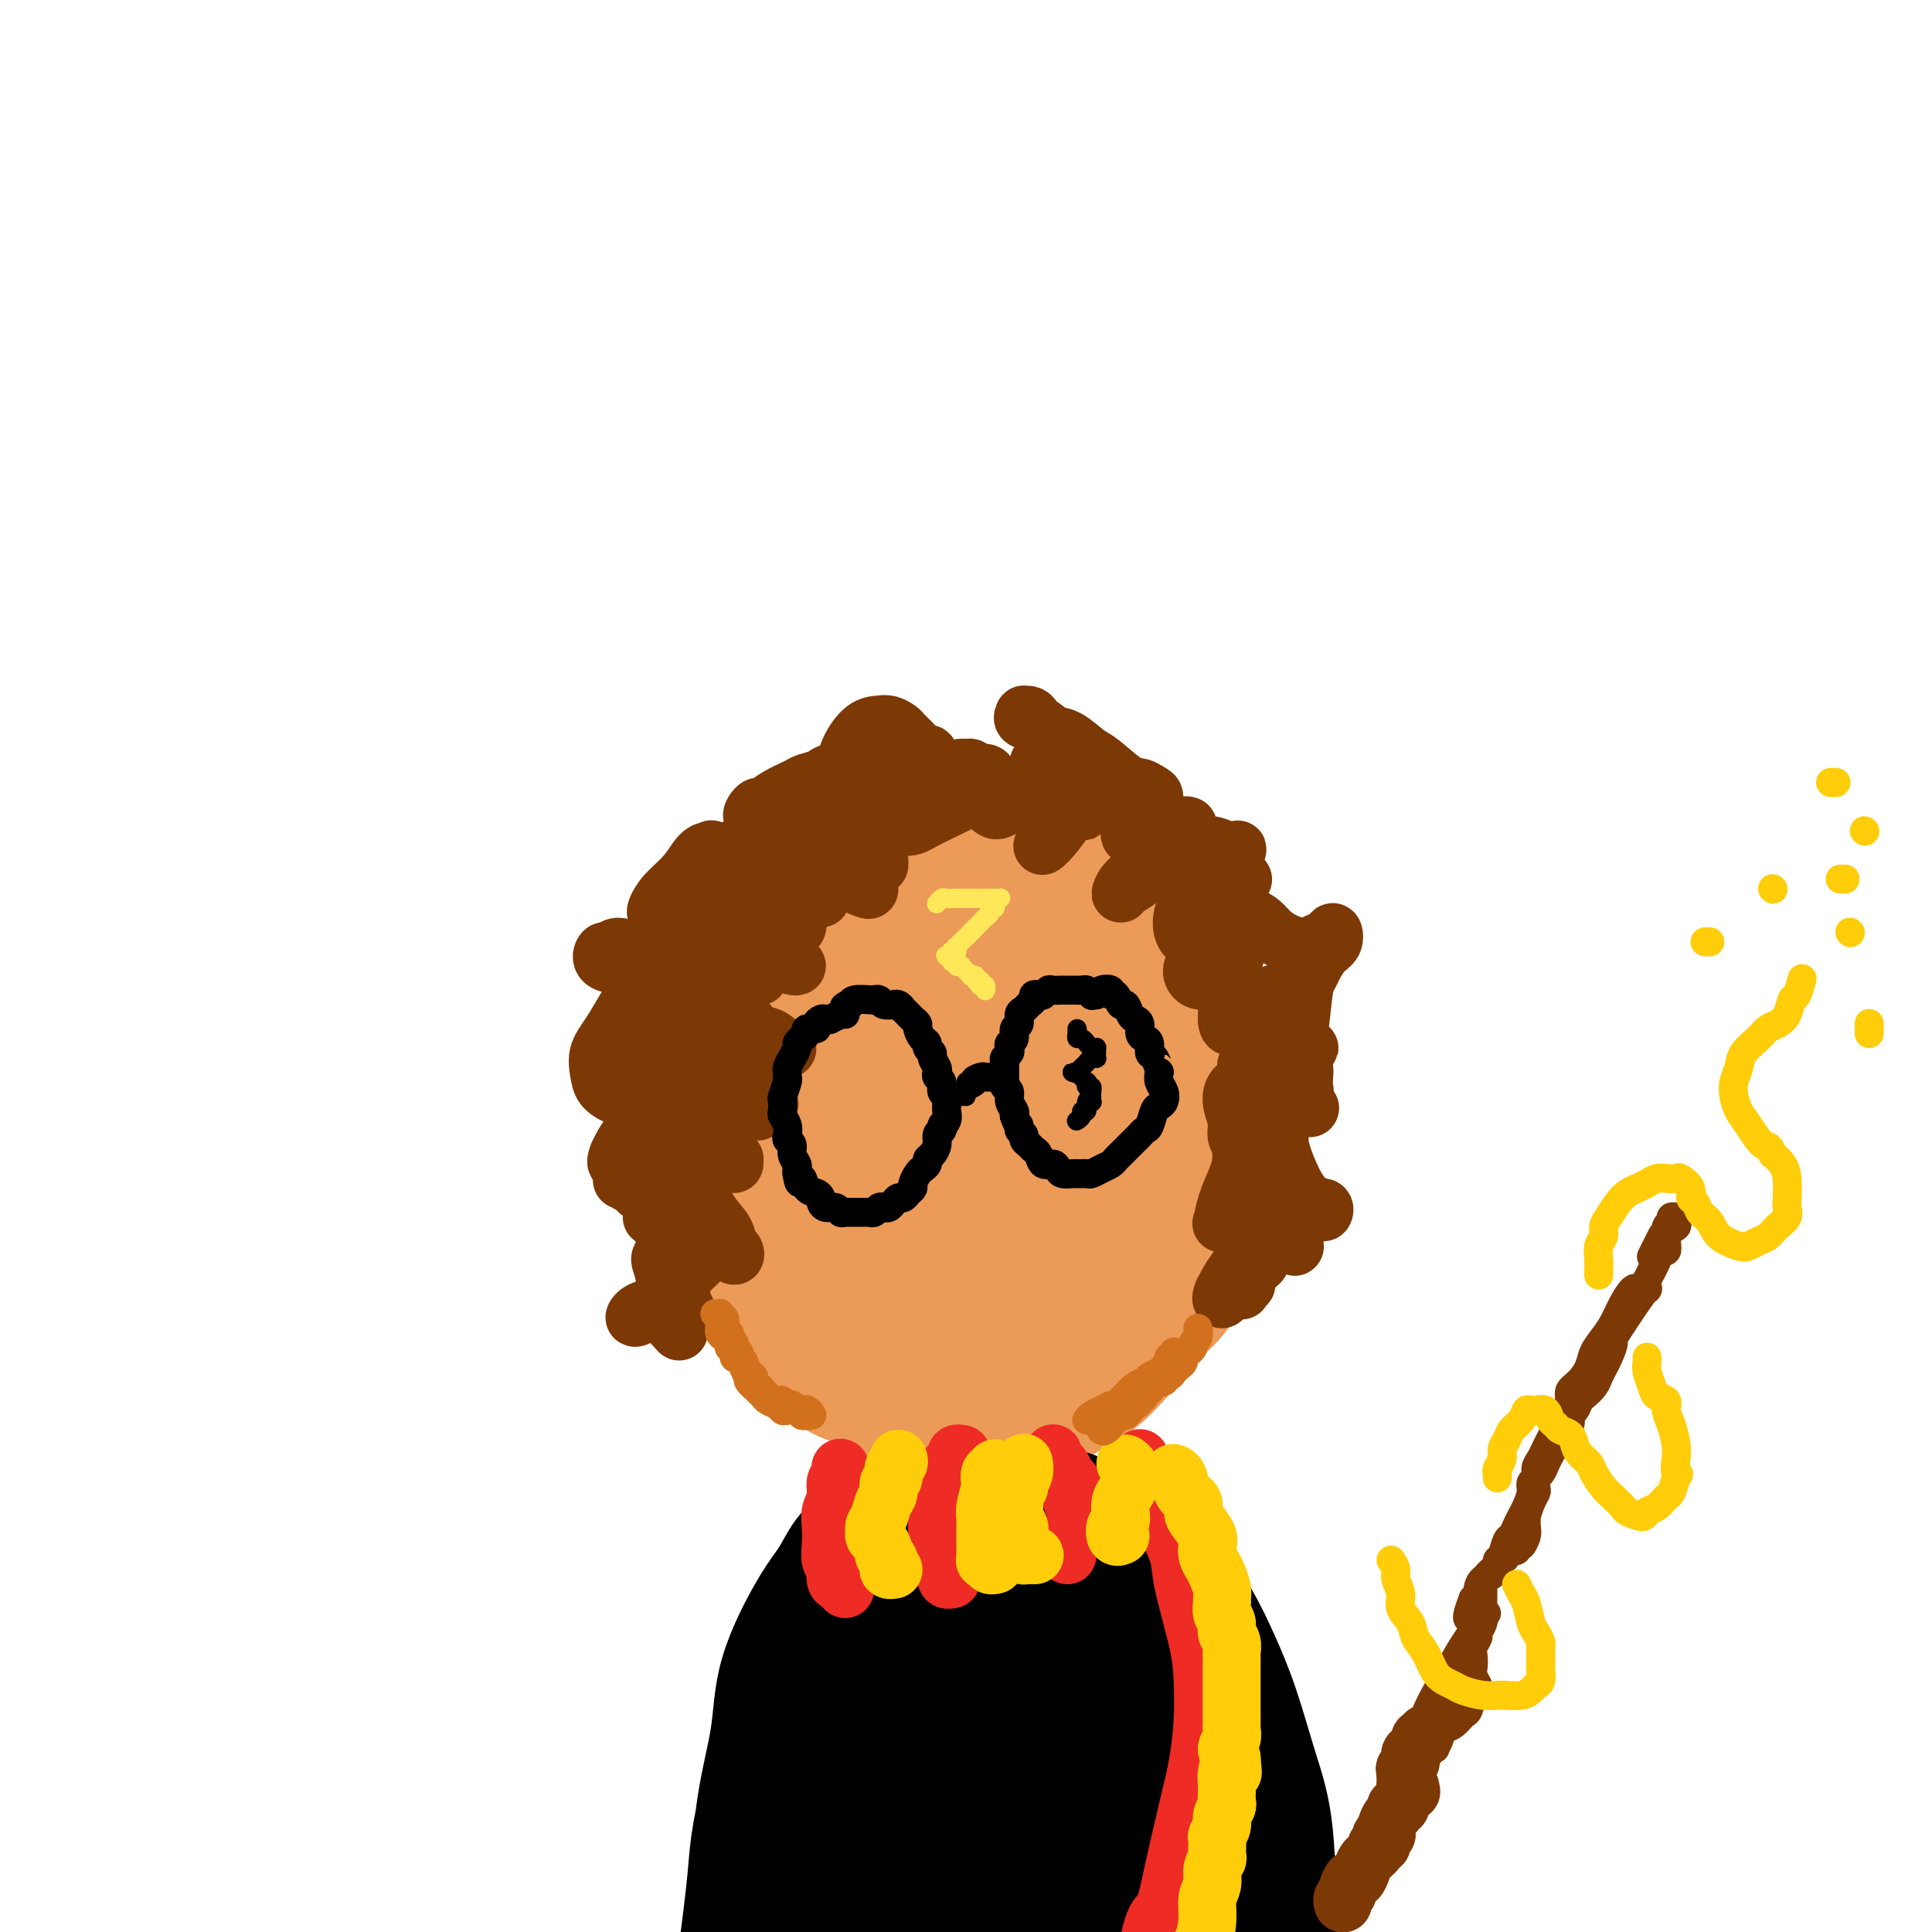 <svg viewBox='0 0 400 400' version='1.1' xmlns='http://www.w3.org/2000/svg' xmlns:xlink='http://www.w3.org/1999/xlink'><g fill='none' stroke='rgb(236,154,87)' stroke-width='28' stroke-linecap='round' stroke-linejoin='round'><path d='M195,181c-0.321,0.113 -0.642,0.227 -1,0c-0.358,-0.227 -0.753,-0.794 -1,-1c-0.247,-0.206 -0.346,-0.052 -1,0c-0.654,0.052 -1.864,0.002 -3,0c-1.136,-0.002 -2.199,0.045 -3,0c-0.801,-0.045 -1.341,-0.182 -2,0c-0.659,0.182 -1.437,0.682 -2,1c-0.563,0.318 -0.912,0.455 -2,1c-1.088,0.545 -2.914,1.499 -4,2c-1.086,0.501 -1.431,0.549 -2,1c-0.569,0.451 -1.362,1.304 -2,2c-0.638,0.696 -1.121,1.236 -2,2c-0.879,0.764 -2.152,1.754 -3,3c-0.848,1.246 -1.270,2.748 -2,4c-0.730,1.252 -1.768,2.253 -2,3c-0.232,0.747 0.341,1.238 0,2c-0.341,0.762 -1.598,1.795 -2,3c-0.402,1.205 0.050,2.583 0,4c-0.050,1.417 -0.602,2.872 -1,4c-0.398,1.128 -0.643,1.929 -1,3c-0.357,1.071 -0.827,2.412 -1,4c-0.173,1.588 -0.048,3.424 0,5c0.048,1.576 0.020,2.891 0,4c-0.020,1.109 -0.032,2.011 0,3c0.032,0.989 0.107,2.064 0,3c-0.107,0.936 -0.395,1.733 0,3c0.395,1.267 1.473,3.002 2,4c0.527,0.998 0.502,1.257 1,2c0.498,0.743 1.519,1.969 2,3c0.481,1.031 0.423,1.866 1,3c0.577,1.134 1.788,2.567 3,4'/><path d='M167,253c1.959,2.708 2.356,1.479 3,2c0.644,0.521 1.536,2.793 2,4c0.464,1.207 0.501,1.350 1,2c0.499,0.650 1.460,1.808 3,3c1.540,1.192 3.658,2.417 5,3c1.342,0.583 1.908,0.524 3,1c1.092,0.476 2.710,1.487 4,2c1.290,0.513 2.251,0.529 4,1c1.749,0.471 4.286,1.396 6,2c1.714,0.604 2.607,0.888 4,1c1.393,0.112 3.288,0.053 5,0c1.712,-0.053 3.240,-0.101 4,0c0.760,0.101 0.751,0.352 3,0c2.249,-0.352 6.756,-1.308 9,-2c2.244,-0.692 2.225,-1.122 2,-1c-0.225,0.122 -0.657,0.795 1,-1c1.657,-1.795 5.403,-6.058 8,-9c2.597,-2.942 4.043,-4.563 5,-6c0.957,-1.437 1.423,-2.691 2,-4c0.577,-1.309 1.265,-2.674 2,-4c0.735,-1.326 1.517,-2.611 2,-4c0.483,-1.389 0.667,-2.880 1,-4c0.333,-1.120 0.815,-1.869 1,-4c0.185,-2.131 0.072,-5.644 0,-8c-0.072,-2.356 -0.102,-3.553 0,-5c0.102,-1.447 0.337,-3.142 0,-5c-0.337,-1.858 -1.245,-3.879 -2,-6c-0.755,-2.121 -1.357,-4.342 -2,-6c-0.643,-1.658 -1.327,-2.754 -2,-4c-0.673,-1.246 -1.335,-2.642 -2,-4c-0.665,-1.358 -1.332,-2.679 -2,-4'/><path d='M237,193c-2.264,-4.397 -2.923,-3.390 -4,-4c-1.077,-0.610 -2.571,-2.836 -4,-4c-1.429,-1.164 -2.795,-1.268 -4,-2c-1.205,-0.732 -2.251,-2.094 -4,-3c-1.749,-0.906 -4.200,-1.355 -6,-2c-1.800,-0.645 -2.950,-1.487 -4,-2c-1.050,-0.513 -2.002,-0.698 -3,-1c-0.998,-0.302 -2.042,-0.723 -3,-1c-0.958,-0.277 -1.830,-0.411 -3,-1c-1.170,-0.589 -2.637,-1.635 -4,-2c-1.363,-0.365 -2.623,-0.050 -4,0c-1.377,0.050 -2.872,-0.164 -4,0c-1.128,0.164 -1.887,0.705 -3,1c-1.113,0.295 -2.578,0.344 -4,1c-1.422,0.656 -2.800,1.917 -4,3c-1.200,1.083 -2.222,1.987 -3,3c-0.778,1.013 -1.311,2.137 -2,3c-0.689,0.863 -1.535,1.467 -3,3c-1.465,1.533 -3.548,3.995 -5,6c-1.452,2.005 -2.273,3.554 -3,5c-0.727,1.446 -1.361,2.788 -2,4c-0.639,1.212 -1.284,2.293 -2,4c-0.716,1.707 -1.502,4.039 -2,6c-0.498,1.961 -0.708,3.552 -1,5c-0.292,1.448 -0.667,2.753 -1,4c-0.333,1.247 -0.625,2.437 -1,4c-0.375,1.563 -0.832,3.499 -1,5c-0.168,1.501 -0.045,2.567 0,4c0.045,1.433 0.012,3.232 0,5c-0.012,1.768 -0.003,3.505 0,5c0.003,1.495 0.002,2.747 0,4'/><path d='M153,246c0.175,3.317 0.613,2.609 1,4c0.387,1.391 0.725,4.882 1,7c0.275,2.118 0.488,2.864 1,4c0.512,1.136 1.324,2.663 2,4c0.676,1.337 1.216,2.483 2,4c0.784,1.517 1.812,3.406 3,5c1.188,1.594 2.536,2.892 4,4c1.464,1.108 3.044,2.025 4,3c0.956,0.975 1.287,2.006 3,3c1.713,0.994 4.809,1.950 7,3c2.191,1.050 3.478,2.193 5,3c1.522,0.807 3.278,1.279 5,2c1.722,0.721 3.411,1.690 5,2c1.589,0.310 3.077,-0.039 5,0c1.923,0.039 4.280,0.467 7,0c2.720,-0.467 5.802,-1.829 8,-3c2.198,-1.171 3.511,-2.149 5,-3c1.489,-0.851 3.152,-1.573 5,-3c1.848,-1.427 3.881,-3.558 6,-6c2.119,-2.442 4.325,-5.196 6,-7c1.675,-1.804 2.819,-2.660 4,-4c1.181,-1.340 2.397,-3.165 3,-5c0.603,-1.835 0.592,-3.680 1,-5c0.408,-1.320 1.235,-2.114 2,-4c0.765,-1.886 1.470,-4.864 2,-7c0.530,-2.136 0.886,-3.431 1,-5c0.114,-1.569 -0.014,-3.412 0,-5c0.014,-1.588 0.169,-2.920 0,-5c-0.169,-2.080 -0.661,-4.906 -1,-7c-0.339,-2.094 -0.525,-3.455 -1,-5c-0.475,-1.545 -1.237,-3.272 -2,-5'/><path d='M247,215c-1.027,-5.106 -1.595,-4.372 -2,-5c-0.405,-0.628 -0.647,-2.618 -2,-5c-1.353,-2.382 -3.817,-5.157 -5,-7c-1.183,-1.843 -1.084,-2.756 -2,-4c-0.916,-1.244 -2.846,-2.821 -4,-4c-1.154,-1.179 -1.533,-1.962 -3,-3c-1.467,-1.038 -4.023,-2.332 -6,-3c-1.977,-0.668 -3.374,-0.709 -5,-1c-1.626,-0.291 -3.480,-0.830 -5,-1c-1.520,-0.170 -2.706,0.029 -5,0c-2.294,-0.029 -5.697,-0.287 -8,0c-2.303,0.287 -3.505,1.120 -5,2c-1.495,0.880 -3.282,1.809 -5,3c-1.718,1.191 -3.367,2.644 -5,4c-1.633,1.356 -3.248,2.616 -5,5c-1.752,2.384 -3.640,5.893 -5,9c-1.360,3.107 -2.193,5.812 -3,9c-0.807,3.188 -1.588,6.858 -2,11c-0.412,4.142 -0.455,8.754 0,14c0.455,5.246 1.407,11.124 3,16c1.593,4.876 3.827,8.748 6,11c2.173,2.252 4.287,2.883 7,3c2.713,0.117 6.027,-0.280 9,-1c2.973,-0.720 5.606,-1.762 9,-5c3.394,-3.238 7.548,-8.671 10,-13c2.452,-4.329 3.200,-7.555 4,-11c0.800,-3.445 1.651,-7.111 2,-11c0.349,-3.889 0.197,-8.001 -1,-12c-1.197,-3.999 -3.438,-7.884 -5,-10c-1.562,-2.116 -2.446,-2.462 -4,-2c-1.554,0.462 -3.777,1.731 -6,3'/><path d='M204,207c-2.840,1.461 -4.940,4.613 -7,8c-2.060,3.387 -4.080,7.010 -5,13c-0.920,5.990 -0.739,14.347 0,19c0.739,4.653 2.037,5.601 4,6c1.963,0.399 4.592,0.249 7,-1c2.408,-1.249 4.594,-3.597 7,-6c2.406,-2.403 5.032,-4.860 7,-9c1.968,-4.140 3.277,-9.962 4,-14c0.723,-4.038 0.859,-6.292 0,-9c-0.859,-2.708 -2.715,-5.871 -4,-8c-1.285,-2.129 -2.001,-3.224 -4,-3c-1.999,0.224 -5.281,1.769 -8,5c-2.719,3.231 -4.876,8.149 -7,13c-2.124,4.851 -4.214,9.636 -6,14c-1.786,4.364 -3.267,8.309 -4,11c-0.733,2.691 -0.717,4.128 0,4c0.717,-0.128 2.137,-1.822 4,-4c1.863,-2.178 4.169,-4.842 5,-6c0.831,-1.158 0.185,-0.812 1,-2c0.815,-1.188 3.090,-3.911 4,-5c0.910,-1.089 0.455,-0.545 0,0'/></g>
<g fill='none' stroke='rgb(0,0,0)' stroke-width='28' stroke-linecap='round' stroke-linejoin='round'><path d='M188,321c-0.369,0.115 -0.739,0.230 -1,0c-0.261,-0.230 -0.415,-0.804 -1,-1c-0.585,-0.196 -1.602,-0.012 -2,0c-0.398,0.012 -0.179,-0.146 -1,0c-0.821,0.146 -2.682,0.596 -4,1c-1.318,0.404 -2.091,0.761 -3,2c-0.909,1.239 -1.953,3.361 -3,5c-1.047,1.639 -2.098,2.795 -4,6c-1.902,3.205 -4.656,8.457 -6,13c-1.344,4.543 -1.277,8.376 -2,13c-0.723,4.624 -2.236,10.038 -3,16c-0.764,5.962 -0.779,12.472 -1,18c-0.221,5.528 -0.648,10.074 -1,16c-0.352,5.926 -0.629,13.231 -1,18c-0.371,4.769 -0.835,7.002 -1,9c-0.165,1.998 -0.030,3.761 0,5c0.030,1.239 -0.045,1.954 0,2c0.045,0.046 0.210,-0.578 0,-2c-0.210,-1.422 -0.796,-3.641 -1,-6c-0.204,-2.359 -0.028,-4.857 0,-8c0.028,-3.143 -0.092,-6.930 0,-10c0.092,-3.070 0.398,-5.422 1,-10c0.602,-4.578 1.502,-11.383 2,-16c0.498,-4.617 0.596,-7.047 1,-10c0.404,-2.953 1.116,-6.429 2,-9c0.884,-2.571 1.942,-4.238 3,-7c1.058,-2.762 2.118,-6.618 3,-9c0.882,-2.382 1.587,-3.288 2,-4c0.413,-0.712 0.534,-1.230 1,-2c0.466,-0.770 1.276,-1.791 2,-3c0.724,-1.209 1.362,-2.604 2,-4'/><path d='M172,344c2.195,-6.241 0.184,-2.845 0,-2c-0.184,0.845 1.459,-0.863 2,-2c0.541,-1.137 -0.020,-1.704 0,-2c0.020,-0.296 0.620,-0.320 1,-1c0.380,-0.680 0.538,-2.016 1,-3c0.462,-0.984 1.227,-1.616 2,-2c0.773,-0.384 1.555,-0.519 2,-1c0.445,-0.481 0.553,-1.309 1,-2c0.447,-0.691 1.232,-1.246 2,-2c0.768,-0.754 1.519,-1.708 2,-2c0.481,-0.292 0.692,0.079 1,0c0.308,-0.079 0.712,-0.609 1,-1c0.288,-0.391 0.458,-0.645 1,-1c0.542,-0.355 1.454,-0.812 2,-1c0.546,-0.188 0.727,-0.107 1,0c0.273,0.107 0.639,0.240 1,0c0.361,-0.240 0.717,-0.851 1,-1c0.283,-0.149 0.493,0.166 1,0c0.507,-0.166 1.309,-0.814 2,-1c0.691,-0.186 1.269,0.090 2,0c0.731,-0.090 1.613,-0.545 2,-1c0.387,-0.455 0.277,-0.911 1,-1c0.723,-0.089 2.278,0.187 3,0c0.722,-0.187 0.612,-0.839 1,-1c0.388,-0.161 1.273,0.167 2,0c0.727,-0.167 1.297,-0.829 2,-1c0.703,-0.171 1.539,0.150 2,0c0.461,-0.150 0.546,-0.772 1,-1c0.454,-0.228 1.276,-0.061 2,0c0.724,0.061 1.350,0.018 2,0c0.650,-0.018 1.325,-0.009 2,0'/><path d='M218,315c5.224,-1.302 3.285,-0.557 3,0c-0.285,0.557 1.085,0.926 2,1c0.915,0.074 1.375,-0.146 2,0c0.625,0.146 1.417,0.657 2,1c0.583,0.343 0.958,0.517 2,1c1.042,0.483 2.750,1.274 4,2c1.250,0.726 2.042,1.387 3,2c0.958,0.613 2.083,1.178 3,2c0.917,0.822 1.627,1.899 3,4c1.373,2.101 3.408,5.224 5,8c1.592,2.776 2.741,5.204 4,8c1.259,2.796 2.629,5.958 4,10c1.371,4.042 2.745,8.962 4,13c1.255,4.038 2.393,7.193 3,13c0.607,5.807 0.683,14.267 1,20c0.317,5.733 0.873,8.740 1,12c0.127,3.260 -0.176,6.772 0,10c0.176,3.228 0.832,6.172 1,8c0.168,1.828 -0.151,2.542 0,4c0.151,1.458 0.771,3.662 1,5c0.229,1.338 0.065,1.811 0,2c-0.065,0.189 -0.033,0.095 0,0'/><path d='M224,323c-0.124,-0.417 -0.248,-0.833 -1,-1c-0.752,-0.167 -2.131,-0.083 -3,0c-0.869,0.083 -1.227,0.167 -2,1c-0.773,0.833 -1.961,2.415 -3,5c-1.039,2.585 -1.927,6.172 -3,10c-1.073,3.828 -2.330,7.897 -4,17c-1.670,9.103 -3.754,23.241 -5,32c-1.246,8.759 -1.654,12.139 -2,15c-0.346,2.861 -0.631,5.201 -1,7c-0.369,1.799 -0.823,3.055 -1,1c-0.177,-2.055 -0.078,-7.421 0,-12c0.078,-4.579 0.135,-8.369 0,-13c-0.135,-4.631 -0.461,-10.102 -1,-15c-0.539,-4.898 -1.291,-9.225 -2,-13c-0.709,-3.775 -1.373,-7.000 -2,-9c-0.627,-2.000 -1.215,-2.774 -2,-2c-0.785,0.774 -1.765,3.096 -3,7c-1.235,3.904 -2.723,9.391 -4,15c-1.277,5.609 -2.342,11.340 -4,18c-1.658,6.660 -3.909,14.250 -5,18c-1.091,3.750 -1.020,3.660 -1,3c0.020,-0.660 -0.010,-1.889 0,-5c0.010,-3.111 0.058,-8.105 0,-13c-0.058,-4.895 -0.224,-9.692 0,-16c0.224,-6.308 0.838,-14.129 1,-20c0.162,-5.871 -0.128,-9.794 0,-12c0.128,-2.206 0.672,-2.696 1,-3c0.328,-0.304 0.438,-0.422 1,4c0.562,4.422 1.574,13.383 2,21c0.426,7.617 0.264,13.891 0,19c-0.264,5.109 -0.632,9.055 -1,13'/><path d='M179,395c-0.045,9.668 -1.156,5.338 -1,4c0.156,-1.338 1.579,0.314 3,-3c1.421,-3.314 2.839,-11.595 4,-18c1.161,-6.405 2.063,-10.932 3,-16c0.937,-5.068 1.907,-10.675 3,-15c1.093,-4.325 2.309,-7.369 4,-9c1.691,-1.631 3.857,-1.851 6,1c2.143,2.851 4.261,8.771 6,15c1.739,6.229 3.098,12.766 5,20c1.902,7.234 4.349,15.166 6,21c1.651,5.834 2.508,9.572 3,12c0.492,2.428 0.621,3.546 1,3c0.379,-0.546 1.010,-2.757 1,-6c-0.010,-3.243 -0.660,-7.518 -1,-12c-0.340,-4.482 -0.369,-9.169 0,-16c0.369,-6.831 1.138,-15.804 2,-20c0.862,-4.196 1.818,-3.615 3,-3c1.182,0.615 2.590,1.265 4,3c1.410,1.735 2.823,4.554 4,8c1.177,3.446 2.119,7.517 3,13c0.881,5.483 1.700,12.378 2,16c0.300,3.622 0.079,3.971 0,4c-0.079,0.029 -0.018,-0.263 0,-1c0.018,-0.737 -0.007,-1.919 0,-6c0.007,-4.081 0.047,-11.061 0,-16c-0.047,-4.939 -0.181,-7.836 0,-10c0.181,-2.164 0.675,-3.597 1,-4c0.325,-0.403 0.479,0.222 1,2c0.521,1.778 1.410,4.710 2,10c0.590,5.290 0.883,12.940 1,17c0.117,4.060 0.059,4.530 0,5'/><path d='M245,394c0.436,5.996 -0.474,3.986 -1,1c-0.526,-2.986 -0.670,-6.948 -1,-10c-0.330,-3.052 -0.848,-5.192 -1,-6c-0.152,-0.808 0.061,-0.283 0,-2c-0.061,-1.717 -0.398,-5.677 -1,-9c-0.602,-3.323 -1.471,-6.009 -2,-8c-0.529,-1.991 -0.718,-3.289 -1,-4c-0.282,-0.711 -0.656,-0.837 -1,-1c-0.344,-0.163 -0.658,-0.364 -1,-1c-0.342,-0.636 -0.711,-1.708 -1,-3c-0.289,-1.292 -0.498,-2.803 -1,-4c-0.502,-1.197 -1.297,-2.079 -2,-2c-0.703,0.079 -1.313,1.119 -2,3c-0.687,1.881 -1.452,4.602 -2,7c-0.548,2.398 -0.878,4.473 -1,6c-0.122,1.527 -0.037,2.504 0,3c0.037,0.496 0.024,0.509 0,0c-0.024,-0.509 -0.059,-1.541 0,-3c0.059,-1.459 0.212,-3.346 0,-5c-0.212,-1.654 -0.790,-3.075 -1,-5c-0.210,-1.925 -0.053,-4.355 0,-6c0.053,-1.645 0.001,-2.505 0,-3c-0.001,-0.495 0.048,-0.624 0,-1c-0.048,-0.376 -0.194,-0.998 0,-1c0.194,-0.002 0.728,0.616 1,1c0.272,0.384 0.283,0.534 0,1c-0.283,0.466 -0.859,1.249 -1,2c-0.141,0.751 0.154,1.472 0,2c-0.154,0.528 -0.758,0.865 -1,1c-0.242,0.135 -0.121,0.067 0,0'/></g>
<g fill='none' stroke='rgb(124,56,5)' stroke-width='12' stroke-linecap='round' stroke-linejoin='round'><path d='M184,163c-0.454,-0.453 -0.909,-0.906 -1,-1c-0.091,-0.094 0.181,0.173 0,0c-0.181,-0.173 -0.815,-0.784 -1,-1c-0.185,-0.216 0.079,-0.035 0,0c-0.079,0.035 -0.501,-0.075 -1,1c-0.499,1.075 -1.076,3.335 -1,5c0.076,1.665 0.806,2.734 1,4c0.194,1.266 -0.147,2.729 0,4c0.147,1.271 0.784,2.349 1,3c0.216,0.651 0.013,0.874 0,1c-0.013,0.126 0.166,0.153 0,0c-0.166,-0.153 -0.675,-0.487 -1,-1c-0.325,-0.513 -0.466,-1.205 -1,-2c-0.534,-0.795 -1.462,-1.694 -2,-3c-0.538,-1.306 -0.686,-3.018 -1,-4c-0.314,-0.982 -0.794,-1.234 -1,-2c-0.206,-0.766 -0.137,-2.045 0,-3c0.137,-0.955 0.342,-1.587 0,-2c-0.342,-0.413 -1.231,-0.606 -2,-1c-0.769,-0.394 -1.420,-0.990 -2,-1c-0.580,-0.010 -1.090,0.565 -2,1c-0.910,0.435 -2.218,0.729 -3,1c-0.782,0.271 -1.036,0.520 -2,1c-0.964,0.480 -2.639,1.191 -4,2c-1.361,0.809 -2.409,1.716 -3,2c-0.591,0.284 -0.725,-0.056 -1,0c-0.275,0.056 -0.693,0.507 -1,1c-0.307,0.493 -0.505,1.029 0,1c0.505,-0.029 1.713,-0.623 3,-1c1.287,-0.377 2.653,-0.536 4,-1c1.347,-0.464 2.673,-1.232 4,-2'/><path d='M167,165c2.020,-0.845 1.571,-0.956 2,-1c0.429,-0.044 1.737,-0.020 2,0c0.263,0.020 -0.519,0.036 -1,0c-0.481,-0.036 -0.661,-0.123 -1,0c-0.339,0.123 -0.837,0.455 -2,1c-1.163,0.545 -2.990,1.304 -4,2c-1.010,0.696 -1.202,1.331 -2,2c-0.798,0.669 -2.204,1.373 -3,2c-0.796,0.627 -0.984,1.176 -2,2c-1.016,0.824 -2.859,1.923 -4,3c-1.141,1.077 -1.579,2.132 -2,3c-0.421,0.868 -0.824,1.549 -1,2c-0.176,0.451 -0.123,0.673 0,1c0.123,0.327 0.317,0.760 1,1c0.683,0.240 1.853,0.286 3,0c1.147,-0.286 2.269,-0.903 3,-1c0.731,-0.097 1.070,0.326 2,0c0.930,-0.326 2.449,-1.402 3,-2c0.551,-0.598 0.132,-0.719 0,-1c-0.132,-0.281 0.024,-0.723 0,-1c-0.024,-0.277 -0.227,-0.387 -1,0c-0.773,0.387 -2.117,1.273 -3,2c-0.883,0.727 -1.306,1.294 -3,3c-1.694,1.706 -4.661,4.549 -6,6c-1.339,1.451 -1.051,1.509 -1,2c0.051,0.491 -0.136,1.416 0,2c0.136,0.584 0.593,0.827 2,0c1.407,-0.827 3.763,-2.723 5,-4c1.237,-1.277 1.353,-1.936 2,-3c0.647,-1.064 1.823,-2.532 3,-4'/><path d='M159,182c2.061,-2.058 1.213,-1.703 1,-2c-0.213,-0.297 0.210,-1.244 0,-1c-0.210,0.244 -1.052,1.680 -2,3c-0.948,1.320 -2.000,2.523 -3,4c-1.000,1.477 -1.947,3.227 -3,5c-1.053,1.773 -2.213,3.570 -3,5c-0.787,1.430 -1.200,2.494 -1,3c0.200,0.506 1.013,0.455 2,0c0.987,-0.455 2.147,-1.313 3,-2c0.853,-0.687 1.400,-1.202 2,-2c0.600,-0.798 1.252,-1.880 2,-3c0.748,-1.120 1.593,-2.280 2,-3c0.407,-0.720 0.375,-1.000 0,-1c-0.375,0.000 -1.093,0.281 -2,1c-0.907,0.719 -2.003,1.875 -3,3c-0.997,1.125 -1.896,2.219 -4,5c-2.104,2.781 -5.413,7.251 -7,10c-1.587,2.749 -1.453,3.779 -2,5c-0.547,1.221 -1.775,2.635 -2,3c-0.225,0.365 0.553,-0.319 1,-1c0.447,-0.681 0.562,-1.360 1,-3c0.438,-1.640 1.197,-4.241 2,-6c0.803,-1.759 1.649,-2.676 2,-4c0.351,-1.324 0.208,-3.057 0,-4c-0.208,-0.943 -0.481,-1.097 -1,-1c-0.519,0.097 -1.285,0.446 -2,1c-0.715,0.554 -1.379,1.314 -2,2c-0.621,0.686 -1.197,1.297 -2,2c-0.803,0.703 -1.832,1.497 -2,2c-0.168,0.503 0.523,0.715 1,1c0.477,0.285 0.738,0.642 1,1'/><path d='M138,205c0.434,0.535 0.519,0.872 1,1c0.481,0.128 1.358,0.046 2,0c0.642,-0.046 1.048,-0.055 2,0c0.952,0.055 2.451,0.174 3,0c0.549,-0.174 0.147,-0.640 0,-1c-0.147,-0.360 -0.039,-0.614 0,-1c0.039,-0.386 0.010,-0.905 0,-2c-0.010,-1.095 0.001,-2.765 0,-4c-0.001,-1.235 -0.013,-2.033 0,-3c0.013,-0.967 0.051,-2.102 0,-3c-0.051,-0.898 -0.189,-1.557 0,-2c0.189,-0.443 0.707,-0.669 1,-1c0.293,-0.331 0.362,-0.768 0,-1c-0.362,-0.232 -1.156,-0.260 -2,0c-0.844,0.260 -1.739,0.807 -3,1c-1.261,0.193 -2.889,0.030 -4,0c-1.111,-0.030 -1.703,0.073 -2,0c-0.297,-0.073 -0.297,-0.320 0,-1c0.297,-0.680 0.890,-1.791 2,-3c1.110,-1.209 2.737,-2.514 4,-4c1.263,-1.486 2.162,-3.151 3,-4c0.838,-0.849 1.615,-0.880 2,-1c0.385,-0.120 0.377,-0.328 0,0c-0.377,0.328 -1.122,1.191 -2,2c-0.878,0.809 -1.890,1.565 -3,3c-1.110,1.435 -2.318,3.550 -3,5c-0.682,1.450 -0.837,2.234 -1,3c-0.163,0.766 -0.332,1.515 0,2c0.332,0.485 1.166,0.708 2,1c0.834,0.292 1.667,0.655 3,1c1.333,0.345 3.167,0.673 5,1'/><path d='M148,194c2.142,1.038 2.498,1.134 3,1c0.502,-0.134 1.150,-0.499 1,0c-0.150,0.499 -1.098,1.860 -2,3c-0.902,1.140 -1.757,2.059 -3,3c-1.243,0.941 -2.874,1.905 -4,3c-1.126,1.095 -1.746,2.321 -3,4c-1.254,1.679 -3.143,3.809 -4,5c-0.857,1.191 -0.683,1.441 -1,2c-0.317,0.559 -1.124,1.428 -1,2c0.124,0.572 1.178,0.849 2,1c0.822,0.151 1.410,0.176 2,0c0.590,-0.176 1.182,-0.553 2,-1c0.818,-0.447 1.861,-0.965 2,-1c0.139,-0.035 -0.628,0.411 -1,1c-0.372,0.589 -0.349,1.320 -1,2c-0.651,0.680 -1.976,1.308 -3,2c-1.024,0.692 -1.748,1.448 -3,2c-1.252,0.552 -3.031,0.901 -4,1c-0.969,0.099 -1.129,-0.050 -1,0c0.129,0.050 0.546,0.301 1,0c0.454,-0.301 0.945,-1.153 2,-2c1.055,-0.847 2.674,-1.688 4,-2c1.326,-0.312 2.359,-0.095 3,0c0.641,0.095 0.888,0.068 1,0c0.112,-0.068 0.087,-0.178 0,0c-0.087,0.178 -0.236,0.642 -1,2c-0.764,1.358 -2.141,3.610 -3,5c-0.859,1.390 -1.199,1.919 -2,3c-0.801,1.081 -2.062,2.714 -3,4c-0.938,1.286 -1.554,2.225 -2,3c-0.446,0.775 -0.723,1.388 -1,2'/><path d='M128,239c-1.345,3.169 0.792,1.593 2,1c1.208,-0.593 1.486,-0.202 2,0c0.514,0.202 1.263,0.215 2,0c0.737,-0.215 1.463,-0.658 2,-1c0.537,-0.342 0.884,-0.583 1,-1c0.116,-0.417 -0.001,-1.011 0,-1c0.001,0.011 0.119,0.626 0,1c-0.119,0.374 -0.475,0.506 -1,1c-0.525,0.494 -1.218,1.348 -2,2c-0.782,0.652 -1.654,1.100 -2,2c-0.346,0.900 -0.166,2.251 0,3c0.166,0.749 0.318,0.895 1,1c0.682,0.105 1.896,0.170 3,0c1.104,-0.170 2.100,-0.575 3,-1c0.900,-0.425 1.706,-0.868 2,-1c0.294,-0.132 0.076,0.049 0,0c-0.076,-0.049 -0.009,-0.326 0,0c0.009,0.326 -0.039,1.255 0,2c0.039,0.745 0.165,1.306 0,2c-0.165,0.694 -0.621,1.521 -1,2c-0.379,0.479 -0.680,0.612 -1,1c-0.320,0.388 -0.660,1.032 -1,1c-0.340,-0.032 -0.680,-0.741 -1,-1c-0.320,-0.259 -0.619,-0.066 -1,0c-0.381,0.066 -0.845,0.007 -1,0c-0.155,-0.007 -0.000,0.037 0,0c0.000,-0.037 -0.155,-0.154 0,0c0.155,0.154 0.619,0.580 1,1c0.381,0.420 0.680,0.834 1,1c0.320,0.166 0.660,0.083 1,0'/><path d='M138,254c0.144,1.181 1.006,0.133 2,0c0.994,-0.133 2.122,0.649 3,2c0.878,1.351 1.508,3.270 3,3c1.492,-0.270 3.847,-2.730 1,0c-2.847,2.730 -10.897,10.649 -14,13c-3.103,2.351 -1.258,-0.867 1,-1c2.258,-0.133 4.931,2.819 6,4c1.069,1.181 0.535,0.590 0,0'/><path d='M170,167c0.048,-0.168 0.097,-0.337 0,0c-0.097,0.337 -0.339,1.179 0,2c0.339,0.821 1.260,1.621 2,3c0.740,1.379 1.299,3.338 2,5c0.701,1.662 1.544,3.027 2,4c0.456,0.973 0.526,1.555 1,2c0.474,0.445 1.353,0.753 2,1c0.647,0.247 1.064,0.434 1,0c-0.064,-0.434 -0.607,-1.489 -1,-2c-0.393,-0.511 -0.637,-0.478 -1,-1c-0.363,-0.522 -0.847,-1.598 -2,-3c-1.153,-1.402 -2.976,-3.129 -4,-4c-1.024,-0.871 -1.249,-0.885 -2,-1c-0.751,-0.115 -2.027,-0.329 -3,0c-0.973,0.329 -1.644,1.202 -2,2c-0.356,0.798 -0.396,1.521 0,3c0.396,1.479 1.228,3.715 2,5c0.772,1.285 1.483,1.620 2,2c0.517,0.380 0.840,0.806 1,1c0.160,0.194 0.155,0.155 0,0c-0.155,-0.155 -0.462,-0.427 -1,-1c-0.538,-0.573 -1.307,-1.448 -2,-2c-0.693,-0.552 -1.310,-0.781 -2,-1c-0.690,-0.219 -1.454,-0.428 -2,-1c-0.546,-0.572 -0.873,-1.507 -1,-1c-0.127,0.507 -0.055,2.455 0,4c0.055,1.545 0.092,2.685 1,4c0.908,1.315 2.688,2.804 2,4c-0.688,1.196 -3.844,2.098 -7,3'/><path d='M158,195c-1.469,0.037 -1.642,-1.371 -2,-2c-0.358,-0.629 -0.902,-0.480 -1,0c-0.098,0.480 0.251,1.292 1,2c0.749,0.708 1.897,1.312 3,2c1.103,0.688 2.160,1.458 3,2c0.840,0.542 1.462,0.855 2,1c0.538,0.145 0.991,0.122 1,0c0.009,-0.122 -0.425,-0.344 -1,-1c-0.575,-0.656 -1.293,-1.746 -2,-2c-0.707,-0.254 -1.405,0.329 -2,0c-0.595,-0.329 -1.086,-1.571 -2,-2c-0.914,-0.429 -2.252,-0.044 -3,0c-0.748,0.044 -0.908,-0.251 -1,0c-0.092,0.251 -0.116,1.048 0,2c0.116,0.952 0.371,2.059 1,3c0.629,0.941 1.631,1.715 2,2c0.369,0.285 0.105,0.081 0,0c-0.105,-0.081 -0.053,-0.041 0,0'/><path d='M151,201c-0.520,0.454 -1.041,0.908 -1,1c0.041,0.092 0.642,-0.179 0,0c-0.642,0.179 -2.527,0.806 -3,1c-0.473,0.194 0.467,-0.046 1,0c0.533,0.046 0.660,0.379 1,1c0.340,0.621 0.894,1.529 2,3c1.106,1.471 2.763,3.506 4,5c1.237,1.494 2.053,2.446 3,3c0.947,0.554 2.024,0.710 3,1c0.976,0.290 1.851,0.715 2,1c0.149,0.285 -0.427,0.428 -1,0c-0.573,-0.428 -1.142,-1.429 -2,-2c-0.858,-0.571 -2.005,-0.711 -3,-1c-0.995,-0.289 -1.838,-0.728 -3,-1c-1.162,-0.272 -2.642,-0.378 -4,0c-1.358,0.378 -2.595,1.241 -3,2c-0.405,0.759 0.020,1.415 0,2c-0.020,0.585 -0.485,1.098 0,2c0.485,0.902 1.922,2.192 3,3c1.078,0.808 1.798,1.134 3,2c1.202,0.866 2.888,2.271 4,3c1.112,0.729 1.652,0.781 2,1c0.348,0.219 0.506,0.606 0,1c-0.506,0.394 -1.676,0.797 -2,1c-0.324,0.203 0.197,0.207 -1,0c-1.197,-0.207 -4.111,-0.624 -6,-1c-1.889,-0.376 -2.753,-0.712 -4,-1c-1.247,-0.288 -2.878,-0.527 -4,-1c-1.122,-0.473 -1.734,-1.178 -2,-1c-0.266,0.178 -0.187,1.240 0,2c0.187,0.760 0.482,1.217 1,2c0.518,0.783 1.259,1.891 2,3'/><path d='M143,233c0.624,1.443 1.685,2.052 3,3c1.315,0.948 2.884,2.237 4,3c1.116,0.763 1.778,1.000 2,1c0.222,0.000 0.004,-0.236 0,0c-0.004,0.236 0.205,0.944 0,1c-0.205,0.056 -0.824,-0.539 -2,-1c-1.176,-0.461 -2.909,-0.787 -4,-1c-1.091,-0.213 -1.539,-0.311 -2,0c-0.461,0.311 -0.933,1.033 -1,2c-0.067,0.967 0.273,2.181 1,4c0.727,1.819 1.843,4.244 3,6c1.157,1.756 2.357,2.845 3,4c0.643,1.155 0.728,2.377 1,3c0.272,0.623 0.729,0.647 1,1c0.271,0.353 0.355,1.035 0,1c-0.355,-0.035 -1.150,-0.788 -2,-1c-0.850,-0.212 -1.756,0.115 -3,0c-1.244,-0.115 -2.828,-0.673 -4,-1c-1.172,-0.327 -1.934,-0.423 -3,0c-1.066,0.423 -2.437,1.363 -3,2c-0.563,0.637 -0.319,0.969 0,2c0.319,1.031 0.712,2.760 1,4c0.288,1.240 0.469,1.989 1,3c0.531,1.011 1.411,2.282 2,3c0.589,0.718 0.887,0.883 1,1c0.113,0.117 0.041,0.186 0,0c-0.041,-0.186 -0.050,-0.627 0,-1c0.050,-0.373 0.158,-0.677 0,-1c-0.158,-0.323 -0.581,-0.664 -1,-1c-0.419,-0.336 -0.834,-0.667 -1,-1c-0.166,-0.333 -0.083,-0.666 0,-1'/><path d='M140,268c-0.156,-0.844 -0.044,-0.956 0,-1c0.044,-0.044 0.022,-0.022 0,0'/><path d='M146,201c0.159,0.100 0.318,0.200 0,0c-0.318,-0.200 -1.114,-0.699 -2,-1c-0.886,-0.301 -1.862,-0.402 -3,-1c-1.138,-0.598 -2.437,-1.693 -4,-2c-1.563,-0.307 -3.389,0.173 -5,0c-1.611,-0.173 -3.008,-0.999 -4,-1c-0.992,-0.001 -1.579,0.824 -2,1c-0.421,0.176 -0.678,-0.295 -1,0c-0.322,0.295 -0.711,1.358 0,2c0.711,0.642 2.522,0.865 4,1c1.478,0.135 2.624,0.182 4,0c1.376,-0.182 2.981,-0.593 4,-1c1.019,-0.407 1.453,-0.808 2,-1c0.547,-0.192 1.206,-0.173 1,0c-0.206,0.173 -1.278,0.499 -2,1c-0.722,0.501 -1.094,1.176 -2,2c-0.906,0.824 -2.346,1.796 -4,4c-1.654,2.204 -3.521,5.641 -5,8c-1.479,2.359 -2.570,3.641 -3,5c-0.430,1.359 -0.200,2.794 0,4c0.200,1.206 0.371,2.183 1,3c0.629,0.817 1.717,1.474 3,2c1.283,0.526 2.761,0.921 4,1c1.239,0.079 2.239,-0.159 3,0c0.761,0.159 1.285,0.713 2,1c0.715,0.287 1.622,0.306 2,1c0.378,0.694 0.225,2.062 0,3c-0.225,0.938 -0.524,1.447 -1,2c-0.476,0.553 -1.128,1.149 -2,2c-0.872,0.851 -1.963,1.957 -3,3c-1.037,1.043 -2.018,2.021 -3,3'/><path d='M130,243c-1.652,2.175 -1.280,1.113 -1,1c0.280,-0.113 0.470,0.722 1,1c0.530,0.278 1.400,-0.003 2,0c0.600,0.003 0.931,0.289 2,1c1.069,0.711 2.876,1.848 4,3c1.124,1.152 1.566,2.318 2,3c0.434,0.682 0.862,0.881 1,2c0.138,1.119 -0.012,3.159 0,4c0.012,0.841 0.185,0.485 0,1c-0.185,0.515 -0.729,1.903 -1,3c-0.271,1.097 -0.268,1.902 0,3c0.268,1.098 0.803,2.488 1,3c0.197,0.512 0.056,0.146 0,0c-0.056,-0.146 -0.028,-0.073 0,0'/><path d='M187,154c0.002,0.196 0.004,0.392 0,1c-0.004,0.608 -0.014,1.628 0,2c0.014,0.372 0.053,0.095 0,0c-0.053,-0.095 -0.199,-0.008 0,0c0.199,0.008 0.743,-0.064 1,0c0.257,0.064 0.227,0.263 1,0c0.773,-0.263 2.348,-0.988 3,-1c0.652,-0.012 0.382,0.687 0,1c-0.382,0.313 -0.876,0.239 -1,0c-0.124,-0.239 0.121,-0.641 0,-1c-0.121,-0.359 -0.609,-0.673 -1,-1c-0.391,-0.327 -0.685,-0.666 -1,-1c-0.315,-0.334 -0.650,-0.664 -1,-1c-0.350,-0.336 -0.715,-0.678 -1,-1c-0.285,-0.322 -0.489,-0.625 -1,-1c-0.511,-0.375 -1.328,-0.824 -2,-1c-0.672,-0.176 -1.199,-0.079 -2,0c-0.801,0.079 -1.875,0.140 -3,1c-1.125,0.860 -2.302,2.518 -3,4c-0.698,1.482 -0.919,2.788 -1,4c-0.081,1.212 -0.022,2.330 0,3c0.022,0.670 0.008,0.893 0,1c-0.008,0.107 -0.010,0.099 0,0c0.010,-0.099 0.033,-0.290 0,-1c-0.033,-0.710 -0.122,-1.939 0,-3c0.122,-1.061 0.455,-1.955 1,-3c0.545,-1.045 1.300,-2.243 2,-3c0.700,-0.757 1.343,-1.073 2,-1c0.657,0.073 1.329,0.537 2,1'/><path d='M182,153c0.689,0.465 0.412,1.628 1,3c0.588,1.372 2.042,2.952 3,4c0.958,1.048 1.421,1.563 2,2c0.579,0.437 1.276,0.796 2,1c0.724,0.204 1.477,0.254 2,0c0.523,-0.254 0.816,-0.812 1,-1c0.184,-0.188 0.259,-0.007 0,0c-0.259,0.007 -0.851,-0.161 -1,0c-0.149,0.161 0.144,0.649 0,1c-0.144,0.351 -0.726,0.564 -1,1c-0.274,0.436 -0.240,1.095 -1,2c-0.760,0.905 -2.313,2.055 -3,3c-0.687,0.945 -0.508,1.683 0,2c0.508,0.317 1.344,0.212 2,0c0.656,-0.212 1.131,-0.530 2,-1c0.869,-0.470 2.132,-1.092 4,-2c1.868,-0.908 4.339,-2.102 6,-3c1.661,-0.898 2.510,-1.498 3,-2c0.490,-0.502 0.622,-0.904 1,-1c0.378,-0.096 1.002,0.114 1,0c-0.002,-0.114 -0.630,-0.552 -1,-1c-0.370,-0.448 -0.482,-0.906 -1,-1c-0.518,-0.094 -1.443,0.175 -2,0c-0.557,-0.175 -0.748,-0.793 -1,-1c-0.252,-0.207 -0.567,-0.003 -1,0c-0.433,0.003 -0.986,-0.196 -1,0c-0.014,0.196 0.510,0.787 1,1c0.490,0.213 0.946,0.047 1,0c0.054,-0.047 -0.293,0.026 0,1c0.293,0.974 1.227,2.850 2,4c0.773,1.150 1.387,1.575 2,2'/><path d='M205,167c1.140,1.337 1.990,0.680 3,0c1.010,-0.680 2.179,-1.384 3,-2c0.821,-0.616 1.293,-1.143 2,-2c0.707,-0.857 1.650,-2.043 2,-3c0.350,-0.957 0.107,-1.685 0,-2c-0.107,-0.315 -0.077,-0.216 0,0c0.077,0.216 0.202,0.549 0,1c-0.202,0.451 -0.731,1.020 -1,2c-0.269,0.980 -0.278,2.372 0,3c0.278,0.628 0.843,0.494 1,1c0.157,0.506 -0.095,1.652 0,2c0.095,0.348 0.536,-0.103 1,0c0.464,0.103 0.951,0.759 1,1c0.049,0.241 -0.339,0.067 0,0c0.339,-0.067 1.406,-0.027 2,0c0.594,0.027 0.717,0.042 1,0c0.283,-0.042 0.728,-0.141 1,0c0.272,0.141 0.373,0.522 0,1c-0.373,0.478 -1.219,1.052 -2,2c-0.781,0.948 -1.495,2.269 -2,3c-0.505,0.731 -0.799,0.872 -1,1c-0.201,0.128 -0.309,0.245 0,0c0.309,-0.245 1.037,-0.850 2,-2c0.963,-1.150 2.163,-2.845 3,-4c0.837,-1.155 1.311,-1.771 2,-3c0.689,-1.229 1.592,-3.070 2,-4c0.408,-0.930 0.322,-0.948 0,-1c-0.322,-0.052 -0.880,-0.138 -1,0c-0.120,0.138 0.199,0.499 0,1c-0.199,0.501 -0.914,1.143 -1,2c-0.086,0.857 0.457,1.928 1,3'/><path d='M224,167c-0.148,1.083 -0.018,1.292 0,1c0.018,-0.292 -0.077,-1.083 0,-1c0.077,0.083 0.325,1.039 0,0c-0.325,-1.039 -1.225,-4.075 -2,-6c-0.775,-1.925 -1.426,-2.740 -2,-4c-0.574,-1.260 -1.072,-2.964 -2,-4c-0.928,-1.036 -2.287,-1.403 -3,-2c-0.713,-0.597 -0.782,-1.425 -1,-2c-0.218,-0.575 -0.585,-0.898 -1,-1c-0.415,-0.102 -0.876,0.019 -1,0c-0.124,-0.019 0.090,-0.176 0,0c-0.090,0.176 -0.484,0.684 0,1c0.484,0.316 1.846,0.438 3,1c1.154,0.562 2.101,1.562 3,2c0.899,0.438 1.749,0.313 3,1c1.251,0.687 2.902,2.187 4,3c1.098,0.813 1.643,0.938 3,2c1.357,1.062 3.524,3.061 5,4c1.476,0.939 2.259,0.818 3,1c0.741,0.182 1.439,0.669 2,1c0.561,0.331 0.984,0.508 1,1c0.016,0.492 -0.374,1.299 -1,2c-0.626,0.701 -1.486,1.295 -2,2c-0.514,0.705 -0.681,1.521 -1,2c-0.319,0.479 -0.790,0.623 -1,1c-0.210,0.377 -0.158,0.989 0,1c0.158,0.011 0.424,-0.580 1,-1c0.576,-0.420 1.464,-0.669 2,-1c0.536,-0.331 0.721,-0.743 1,-1c0.279,-0.257 0.651,-0.359 1,0c0.349,0.359 0.674,1.180 1,2'/><path d='M240,172c0.742,0.309 -0.404,1.082 -1,2c-0.596,0.918 -0.641,1.981 -1,3c-0.359,1.019 -1.030,1.995 -2,3c-0.970,1.005 -2.238,2.038 -3,3c-0.762,0.962 -1.017,1.852 -1,2c0.017,0.148 0.305,-0.448 1,-1c0.695,-0.552 1.798,-1.062 3,-2c1.202,-0.938 2.502,-2.306 4,-4c1.498,-1.694 3.195,-3.716 4,-5c0.805,-1.284 0.718,-1.830 1,-2c0.282,-0.170 0.932,0.035 1,0c0.068,-0.035 -0.448,-0.311 -1,0c-0.552,0.311 -1.142,1.209 -2,2c-0.858,0.791 -1.984,1.476 -3,2c-1.016,0.524 -1.924,0.887 -2,1c-0.076,0.113 0.678,-0.023 1,0c0.322,0.023 0.211,0.206 1,0c0.789,-0.206 2.478,-0.801 4,-1c1.522,-0.199 2.878,-0.002 4,0c1.122,0.002 2.009,-0.192 3,0c0.991,0.192 2.085,0.770 3,1c0.915,0.230 1.652,0.111 2,0c0.348,-0.111 0.308,-0.216 0,0c-0.308,0.216 -0.883,0.752 -2,1c-1.117,0.248 -2.777,0.210 -4,0c-1.223,-0.210 -2.011,-0.590 -3,-1c-0.989,-0.410 -2.179,-0.850 -3,-1c-0.821,-0.150 -1.272,-0.009 -1,0c0.272,0.009 1.265,-0.113 2,0c0.735,0.113 1.210,0.461 2,1c0.790,0.539 1.895,1.270 3,2'/><path d='M250,178c1.951,0.791 3.828,1.269 5,2c1.172,0.731 1.639,1.715 2,2c0.361,0.285 0.617,-0.128 0,0c-0.617,0.128 -2.106,0.799 -3,1c-0.894,0.201 -1.194,-0.066 -2,0c-0.806,0.066 -2.119,0.465 -3,1c-0.881,0.535 -1.331,1.204 -2,2c-0.669,0.796 -1.557,1.717 -2,3c-0.443,1.283 -0.440,2.926 0,4c0.440,1.074 1.319,1.579 2,2c0.681,0.421 1.164,0.758 2,1c0.836,0.242 2.024,0.390 3,0c0.976,-0.390 1.739,-1.319 2,-2c0.261,-0.681 0.021,-1.113 0,-2c-0.021,-0.887 0.177,-2.229 0,-3c-0.177,-0.771 -0.730,-0.971 -1,-1c-0.270,-0.029 -0.256,0.114 -1,1c-0.744,0.886 -2.247,2.516 -3,4c-0.753,1.484 -0.756,2.822 -1,4c-0.244,1.178 -0.728,2.194 -1,3c-0.272,0.806 -0.333,1.400 0,2c0.333,0.600 1.060,1.206 2,1c0.940,-0.206 2.091,-1.224 3,-2c0.909,-0.776 1.574,-1.310 2,-2c0.426,-0.690 0.611,-1.535 1,-2c0.389,-0.465 0.980,-0.550 1,0c0.020,0.550 -0.531,1.735 -1,3c-0.469,1.265 -0.857,2.610 -1,4c-0.143,1.390 -0.041,2.826 0,4c0.041,1.174 0.020,2.087 0,3'/><path d='M254,211c0.064,2.412 1.226,1.443 2,1c0.774,-0.443 1.162,-0.359 2,-1c0.838,-0.641 2.128,-2.006 3,-3c0.872,-0.994 1.328,-1.615 2,-2c0.672,-0.385 1.561,-0.532 2,0c0.439,0.532 0.428,1.743 0,3c-0.428,1.257 -1.272,2.559 -2,4c-0.728,1.441 -1.339,3.019 -2,4c-0.661,0.981 -1.373,1.365 -2,2c-0.627,0.635 -1.168,1.522 -1,2c0.168,0.478 1.044,0.549 2,0c0.956,-0.549 1.993,-1.717 3,-2c1.007,-0.283 1.983,0.320 3,0c1.017,-0.320 2.075,-1.563 3,-2c0.925,-0.437 1.716,-0.067 2,0c0.284,0.067 0.059,-0.170 -1,0c-1.059,0.170 -2.953,0.747 -4,1c-1.047,0.253 -1.246,0.183 -2,0c-0.754,-0.183 -2.061,-0.478 -3,-1c-0.939,-0.522 -1.510,-1.270 -2,-2c-0.490,-0.730 -0.901,-1.443 -1,-2c-0.099,-0.557 0.113,-0.959 0,-1c-0.113,-0.041 -0.550,0.279 0,1c0.550,0.721 2.088,1.843 3,3c0.912,1.157 1.197,2.349 2,4c0.803,1.651 2.122,3.762 3,5c0.878,1.238 1.313,1.602 2,2c0.687,0.398 1.625,0.828 2,1c0.375,0.172 0.188,0.086 0,0'/><path d='M270,228c2.065,2.600 1.226,1.101 0,0c-1.226,-1.101 -2.841,-1.804 -4,-2c-1.159,-0.196 -1.862,0.114 -3,0c-1.138,-0.114 -2.712,-0.651 -4,-1c-1.288,-0.349 -2.290,-0.509 -3,0c-0.710,0.509 -1.129,1.686 -1,3c0.129,1.314 0.805,2.766 1,4c0.195,1.234 -0.092,2.250 0,3c0.092,0.750 0.562,1.235 1,2c0.438,0.765 0.846,1.810 1,2c0.154,0.190 0.056,-0.477 0,-1c-0.056,-0.523 -0.070,-0.903 0,-1c0.070,-0.097 0.222,0.090 0,0c-0.222,-0.090 -0.820,-0.458 -1,0c-0.180,0.458 0.056,1.740 0,3c-0.056,1.260 -0.404,2.496 -1,4c-0.596,1.504 -1.441,3.276 -2,5c-0.559,1.724 -0.834,3.399 -1,4c-0.166,0.601 -0.225,0.129 0,0c0.225,-0.129 0.732,0.085 1,0c0.268,-0.085 0.296,-0.468 1,-2c0.704,-1.532 2.082,-4.214 3,-6c0.918,-1.786 1.375,-2.675 2,-4c0.625,-1.325 1.418,-3.085 2,-4c0.582,-0.915 0.951,-0.986 1,-2c0.049,-1.014 -0.224,-2.973 0,-5c0.224,-2.027 0.945,-4.123 1,-6c0.055,-1.877 -0.556,-3.536 -1,-5c-0.444,-1.464 -0.722,-2.732 -1,-4'/><path d='M262,215c-0.299,-4.044 -1.047,-3.155 -2,-4c-0.953,-0.845 -2.110,-3.426 -3,-5c-0.890,-1.574 -1.512,-2.143 -2,-3c-0.488,-0.857 -0.843,-2.003 -1,-3c-0.157,-0.997 -0.117,-1.845 0,-3c0.117,-1.155 0.313,-2.619 1,-4c0.687,-1.381 1.867,-2.681 3,-3c1.133,-0.319 2.218,0.342 3,1c0.782,0.658 1.260,1.312 2,2c0.740,0.688 1.743,1.408 3,2c1.257,0.592 2.769,1.054 4,1c1.231,-0.054 2.180,-0.626 3,-1c0.820,-0.374 1.509,-0.549 2,-1c0.491,-0.451 0.784,-1.176 1,-1c0.216,0.176 0.356,1.253 0,2c-0.356,0.747 -1.208,1.165 -2,2c-0.792,0.835 -1.523,2.086 -2,3c-0.477,0.914 -0.699,1.491 -1,2c-0.301,0.509 -0.679,0.951 -1,3c-0.321,2.049 -0.583,5.703 -1,8c-0.417,2.297 -0.988,3.235 -1,4c-0.012,0.765 0.534,1.358 1,2c0.466,0.642 0.853,1.334 1,2c0.147,0.666 0.055,1.305 0,2c-0.055,0.695 -0.074,1.447 0,2c0.074,0.553 0.241,0.907 0,1c-0.241,0.093 -0.891,-0.074 -1,0c-0.109,0.074 0.321,0.391 0,1c-0.321,0.609 -1.394,1.510 -2,2c-0.606,0.490 -0.745,0.569 -1,1c-0.255,0.431 -0.628,1.216 -1,2'/><path d='M265,232c-0.751,1.432 -0.128,1.510 0,2c0.128,0.490 -0.239,1.390 0,3c0.239,1.610 1.085,3.930 2,6c0.915,2.070 1.899,3.890 3,5c1.101,1.110 2.320,1.509 3,2c0.680,0.491 0.821,1.073 1,1c0.179,-0.073 0.395,-0.802 0,-1c-0.395,-0.198 -1.402,0.135 -2,0c-0.598,-0.135 -0.787,-0.739 -1,-1c-0.213,-0.261 -0.450,-0.179 -1,0c-0.550,0.179 -1.411,0.454 -2,1c-0.589,0.546 -0.904,1.363 -1,2c-0.096,0.637 0.028,1.095 0,2c-0.028,0.905 -0.207,2.257 0,3c0.207,0.743 0.798,0.875 1,1c0.202,0.125 0.013,0.241 0,0c-0.013,-0.241 0.149,-0.841 0,-1c-0.149,-0.159 -0.611,0.122 -1,0c-0.389,-0.122 -0.707,-0.647 -1,-1c-0.293,-0.353 -0.563,-0.534 -1,-1c-0.437,-0.466 -1.043,-1.217 -2,-1c-0.957,0.217 -2.267,1.403 -3,2c-0.733,0.597 -0.890,0.605 -1,1c-0.110,0.395 -0.173,1.178 0,2c0.173,0.822 0.582,1.684 1,2c0.418,0.316 0.843,0.085 1,0c0.157,-0.085 0.045,-0.024 0,0c-0.045,0.024 -0.022,0.012 0,0'/><path d='M261,261c-0.262,1.005 -1.419,1.018 -2,1c-0.581,-0.018 -0.588,-0.066 -1,0c-0.412,0.066 -1.231,0.248 -2,1c-0.769,0.752 -1.489,2.075 -2,3c-0.511,0.925 -0.814,1.453 -1,2c-0.186,0.547 -0.256,1.114 0,1c0.256,-0.114 0.839,-0.910 1,-1c0.161,-0.090 -0.101,0.526 0,0c0.101,-0.526 0.563,-2.196 1,-3c0.437,-0.804 0.848,-0.744 1,-1c0.152,-0.256 0.043,-0.830 0,-1c-0.043,-0.170 -0.022,0.064 0,0c0.022,-0.064 0.044,-0.428 0,0c-0.044,0.428 -0.156,1.646 0,2c0.156,0.354 0.579,-0.158 1,0c0.421,0.158 0.841,0.986 1,1c0.159,0.014 0.057,-0.788 0,-1c-0.057,-0.212 -0.068,0.164 0,0c0.068,-0.164 0.214,-0.869 0,-1c-0.214,-0.131 -0.788,0.311 -1,1c-0.212,0.689 -0.060,1.625 0,2c0.060,0.375 0.030,0.187 0,0'/></g>
<g fill='none' stroke='rgb(0,0,0)' stroke-width='6' stroke-linecap='round' stroke-linejoin='round'><path d='M175,210c-0.406,-0.008 -0.812,-0.016 -1,0c-0.188,0.016 -0.159,0.057 0,0c0.159,-0.057 0.446,-0.212 0,0c-0.446,0.212 -1.626,0.792 -2,1c-0.374,0.208 0.060,0.046 0,0c-0.060,-0.046 -0.612,0.025 -1,0c-0.388,-0.025 -0.611,-0.147 -1,0c-0.389,0.147 -0.944,0.564 -1,1c-0.056,0.436 0.387,0.890 0,1c-0.387,0.110 -1.606,-0.126 -2,0c-0.394,0.126 0.035,0.614 0,1c-0.035,0.386 -0.535,0.671 -1,1c-0.465,0.329 -0.895,0.704 -1,1c-0.105,0.296 0.115,0.514 0,1c-0.115,0.486 -0.566,1.241 -1,2c-0.434,0.759 -0.852,1.520 -1,2c-0.148,0.480 -0.026,0.677 0,1c0.026,0.323 -0.045,0.773 0,1c0.045,0.227 0.207,0.231 0,1c-0.207,0.769 -0.784,2.303 -1,3c-0.216,0.697 -0.072,0.558 0,1c0.072,0.442 0.071,1.467 0,2c-0.071,0.533 -0.211,0.576 0,1c0.211,0.424 0.774,1.230 1,2c0.226,0.770 0.117,1.506 0,2c-0.117,0.494 -0.242,0.748 0,1c0.242,0.252 0.849,0.501 1,1c0.151,0.499 -0.155,1.247 0,2c0.155,0.753 0.773,1.510 1,2c0.227,0.490 0.065,0.711 0,1c-0.065,0.289 -0.032,0.644 0,1'/><path d='M165,243c0.503,3.367 0.761,1.283 1,1c0.239,-0.283 0.458,1.235 1,2c0.542,0.765 1.406,0.778 2,1c0.594,0.222 0.919,0.652 1,1c0.081,0.348 -0.080,0.615 0,1c0.080,0.385 0.403,0.888 1,1c0.597,0.112 1.468,-0.166 2,0c0.532,0.166 0.724,0.777 1,1c0.276,0.223 0.637,0.060 1,0c0.363,-0.060 0.727,-0.015 1,0c0.273,0.015 0.454,0.000 1,0c0.546,-0.000 1.456,0.014 2,0c0.544,-0.014 0.723,-0.056 1,0c0.277,0.056 0.652,0.208 1,0c0.348,-0.208 0.671,-0.778 1,-1c0.329,-0.222 0.666,-0.097 1,0c0.334,0.097 0.667,0.167 1,0c0.333,-0.167 0.668,-0.570 1,-1c0.332,-0.430 0.663,-0.888 1,-1c0.337,-0.112 0.682,0.121 1,0c0.318,-0.121 0.610,-0.596 1,-1c0.390,-0.404 0.879,-0.738 1,-1c0.121,-0.262 -0.126,-0.452 0,-1c0.126,-0.548 0.625,-1.456 1,-2c0.375,-0.544 0.626,-0.726 1,-1c0.374,-0.274 0.870,-0.640 1,-1c0.130,-0.360 -0.106,-0.712 0,-1c0.106,-0.288 0.554,-0.510 1,-1c0.446,-0.490 0.889,-1.247 1,-2c0.111,-0.753 -0.111,-1.501 0,-2c0.111,-0.499 0.556,-0.750 1,-1'/><path d='M195,234c1.022,-2.206 0.077,-1.221 0,-1c-0.077,0.221 0.712,-0.322 1,-1c0.288,-0.678 0.073,-1.490 0,-2c-0.073,-0.510 -0.004,-0.718 0,-1c0.004,-0.282 -0.055,-0.639 0,-1c0.055,-0.361 0.225,-0.727 0,-1c-0.225,-0.273 -0.844,-0.453 -1,-1c-0.156,-0.547 0.150,-1.460 0,-2c-0.150,-0.540 -0.757,-0.708 -1,-1c-0.243,-0.292 -0.122,-0.708 0,-1c0.122,-0.292 0.244,-0.460 0,-1c-0.244,-0.540 -0.853,-1.453 -1,-2c-0.147,-0.547 0.167,-0.728 0,-1c-0.167,-0.272 -0.814,-0.636 -1,-1c-0.186,-0.364 0.091,-0.727 0,-1c-0.091,-0.273 -0.549,-0.454 -1,-1c-0.451,-0.546 -0.895,-1.457 -1,-2c-0.105,-0.543 0.130,-0.719 0,-1c-0.130,-0.281 -0.626,-0.668 -1,-1c-0.374,-0.332 -0.626,-0.611 -1,-1c-0.374,-0.389 -0.869,-0.889 -1,-1c-0.131,-0.111 0.102,0.167 0,0c-0.102,-0.167 -0.538,-0.781 -1,-1c-0.462,-0.219 -0.950,-0.045 -1,0c-0.050,0.045 0.340,-0.040 0,0c-0.340,0.040 -1.408,0.206 -2,0c-0.592,-0.206 -0.708,-0.785 -1,-1c-0.292,-0.215 -0.759,-0.068 -1,0c-0.241,0.068 -0.257,0.057 -1,0c-0.743,-0.057 -2.212,-0.159 -3,0c-0.788,0.159 -0.894,0.580 -1,1'/><path d='M176,208c-1.778,0.222 -1.222,0.778 -1,1c0.222,0.222 0.111,0.111 0,0'/><path d='M226,206c0.089,0.113 0.179,0.226 0,0c-0.179,-0.226 -0.626,-0.793 -1,-1c-0.374,-0.207 -0.677,-0.056 -1,0c-0.323,0.056 -0.668,0.015 -1,0c-0.332,-0.015 -0.652,-0.005 -1,0c-0.348,0.005 -0.723,0.005 -1,0c-0.277,-0.005 -0.455,-0.015 -1,0c-0.545,0.015 -1.456,0.056 -2,0c-0.544,-0.056 -0.719,-0.208 -1,0c-0.281,0.208 -0.667,0.777 -1,1c-0.333,0.223 -0.614,0.102 -1,0c-0.386,-0.102 -0.878,-0.183 -1,0c-0.122,0.183 0.126,0.630 0,1c-0.126,0.370 -0.626,0.661 -1,1c-0.374,0.339 -0.621,0.724 -1,1c-0.379,0.276 -0.890,0.441 -1,1c-0.110,0.559 0.180,1.512 0,2c-0.180,0.488 -0.832,0.512 -1,1c-0.168,0.488 0.147,1.440 0,2c-0.147,0.560 -0.757,0.727 -1,1c-0.243,0.273 -0.118,0.653 0,1c0.118,0.347 0.228,0.660 0,1c-0.228,0.340 -0.794,0.707 -1,1c-0.206,0.293 -0.051,0.511 0,1c0.051,0.489 -0.001,1.247 0,2c0.001,0.753 0.057,1.501 0,2c-0.057,0.499 -0.225,0.750 0,1c0.225,0.250 0.844,0.500 1,1c0.156,0.500 -0.150,1.250 0,2c0.150,0.750 0.757,1.500 1,2c0.243,0.500 0.121,0.750 0,1'/><path d='M210,231c0.553,1.797 0.936,1.791 1,2c0.064,0.209 -0.190,0.634 0,1c0.190,0.366 0.825,0.674 1,1c0.175,0.326 -0.109,0.669 0,1c0.109,0.331 0.610,0.648 1,1c0.390,0.352 0.668,0.738 1,1c0.332,0.262 0.718,0.400 1,1c0.282,0.600 0.461,1.663 1,2c0.539,0.337 1.440,-0.053 2,0c0.560,0.053 0.780,0.550 1,1c0.220,0.450 0.440,0.852 1,1c0.560,0.148 1.459,0.040 2,0c0.541,-0.040 0.725,-0.014 1,0c0.275,0.014 0.641,0.015 1,0c0.359,-0.015 0.712,-0.046 1,0c0.288,0.046 0.510,0.168 1,0c0.490,-0.168 1.248,-0.626 2,-1c0.752,-0.374 1.497,-0.663 2,-1c0.503,-0.337 0.765,-0.720 1,-1c0.235,-0.280 0.444,-0.457 1,-1c0.556,-0.543 1.458,-1.453 2,-2c0.542,-0.547 0.723,-0.731 1,-1c0.277,-0.269 0.652,-0.621 1,-1c0.348,-0.379 0.671,-0.783 1,-1c0.329,-0.217 0.663,-0.246 1,-1c0.337,-0.754 0.675,-2.232 1,-3c0.325,-0.768 0.637,-0.824 1,-1c0.363,-0.176 0.778,-0.470 1,-1c0.222,-0.530 0.252,-1.297 0,-2c-0.252,-0.703 -0.786,-1.344 -1,-2c-0.214,-0.656 -0.107,-1.328 0,-2'/><path d='M240,222c0.353,-1.815 0.235,-0.854 0,-1c-0.235,-0.146 -0.589,-1.400 -1,-2c-0.411,-0.600 -0.880,-0.546 -1,-1c-0.120,-0.454 0.108,-1.417 0,-2c-0.108,-0.583 -0.554,-0.785 -1,-1c-0.446,-0.215 -0.893,-0.444 -1,-1c-0.107,-0.556 0.126,-1.439 0,-2c-0.126,-0.561 -0.611,-0.799 -1,-1c-0.389,-0.201 -0.683,-0.364 -1,-1c-0.317,-0.636 -0.658,-1.743 -1,-2c-0.342,-0.257 -0.687,0.337 -1,0c-0.313,-0.337 -0.595,-1.603 -1,-2c-0.405,-0.397 -0.932,0.076 -1,0c-0.068,-0.076 0.322,-0.701 0,-1c-0.322,-0.299 -1.356,-0.273 -2,0c-0.644,0.273 -0.898,0.792 -1,1c-0.102,0.208 -0.051,0.104 0,0'/></g>
<g fill='none' stroke='rgb(0,0,0)' stroke-width='4' stroke-linecap='round' stroke-linejoin='round'><path d='M223,213c0.022,0.301 0.044,0.601 0,1c-0.044,0.399 -0.153,0.895 0,1c0.153,0.105 0.566,-0.182 1,0c0.434,0.182 0.887,0.832 1,1c0.113,0.168 -0.113,-0.147 0,0c0.113,0.147 0.566,0.756 1,1c0.434,0.244 0.848,0.122 1,0c0.152,-0.122 0.041,-0.243 0,0c-0.041,0.243 -0.014,0.849 0,1c0.014,0.151 0.014,-0.152 0,0c-0.014,0.152 -0.041,0.758 0,1c0.041,0.242 0.152,0.120 0,0c-0.152,-0.120 -0.567,-0.239 -1,0c-0.433,0.239 -0.885,0.834 -1,1c-0.115,0.166 0.108,-0.099 0,0c-0.108,0.099 -0.547,0.562 -1,1c-0.453,0.438 -0.920,0.849 -1,1c-0.080,0.151 0.226,0.040 0,0c-0.226,-0.040 -0.984,-0.011 -1,0c-0.016,0.011 0.710,0.003 1,0c0.290,-0.003 0.145,-0.002 0,0'/><path d='M223,222c-0.684,0.553 -0.393,-0.063 0,0c0.393,0.063 0.889,0.806 1,1c0.111,0.194 -0.163,-0.159 0,0c0.163,0.159 0.762,0.831 1,1c0.238,0.169 0.116,-0.165 0,0c-0.116,0.165 -0.227,0.828 0,1c0.227,0.172 0.793,-0.146 1,0c0.207,0.146 0.056,0.756 0,1c-0.056,0.244 -0.015,0.122 0,0c0.015,-0.122 0.005,-0.242 0,0c-0.005,0.242 -0.005,0.847 0,1c0.005,0.153 0.017,-0.148 0,0c-0.017,0.148 -0.061,0.743 0,1c0.061,0.257 0.228,0.177 0,0c-0.228,-0.177 -0.849,-0.450 -1,0c-0.151,0.450 0.170,1.623 0,2c-0.170,0.377 -0.830,-0.043 -1,0c-0.170,0.043 0.150,0.548 0,1c-0.150,0.452 -0.771,0.853 -1,1c-0.229,0.147 -0.065,0.042 0,0c0.065,-0.042 0.033,-0.021 0,0'/><path d='M200,227c-0.545,-0.485 -1.090,-0.970 -1,-1c0.090,-0.030 0.815,0.395 1,0c0.185,-0.395 -0.172,-1.608 0,-2c0.172,-0.392 0.872,0.039 1,0c0.128,-0.039 -0.315,-0.547 0,-1c0.315,-0.453 1.390,-0.849 2,-1c0.610,-0.151 0.756,-0.055 1,0c0.244,0.055 0.587,0.071 1,0c0.413,-0.071 0.896,-0.229 1,0c0.104,0.229 -0.171,0.846 0,1c0.171,0.154 0.789,-0.155 1,0c0.211,0.155 0.015,0.774 0,1c-0.015,0.226 0.150,0.060 0,0c-0.150,-0.060 -0.616,-0.013 -1,0c-0.384,0.013 -0.685,-0.007 -1,0c-0.315,0.007 -0.644,0.041 -1,0c-0.356,-0.041 -0.740,-0.155 -1,0c-0.260,0.155 -0.395,0.581 -1,1c-0.605,0.419 -1.679,0.830 -2,1c-0.321,0.170 0.110,0.097 0,0c-0.110,-0.097 -0.760,-0.218 -1,0c-0.240,0.218 -0.068,0.777 0,1c0.068,0.223 0.034,0.112 0,0'/></g>
<g fill='none' stroke='rgb(254,232,89)' stroke-width='4' stroke-linecap='round' stroke-linejoin='round'><path d='M194,187c0.024,-0.030 0.048,-0.061 0,0c-0.048,0.061 -0.167,0.212 0,0c0.167,-0.212 0.621,-0.789 1,-1c0.379,-0.211 0.684,-0.057 1,0c0.316,0.057 0.643,0.015 1,0c0.357,-0.015 0.743,-0.004 1,0c0.257,0.004 0.383,0.001 1,0c0.617,-0.001 1.724,-0.000 2,0c0.276,0.000 -0.281,0.000 0,0c0.281,-0.000 1.399,-0.000 2,0c0.601,0.000 0.686,0.000 1,0c0.314,-0.000 0.856,-0.001 1,0c0.144,0.001 -0.109,0.003 0,0c0.109,-0.003 0.580,-0.011 1,0c0.420,0.011 0.788,0.041 1,0c0.212,-0.041 0.268,-0.151 0,0c-0.268,0.151 -0.859,0.565 -1,1c-0.141,0.435 0.170,0.890 0,1c-0.170,0.110 -0.819,-0.125 -1,0c-0.181,0.125 0.106,0.611 0,1c-0.106,0.389 -0.606,0.682 -1,1c-0.394,0.318 -0.683,0.663 -1,1c-0.317,0.337 -0.662,0.668 -1,1c-0.338,0.332 -0.669,0.666 -1,1'/><path d='M201,193c-1.095,1.250 -0.833,0.875 -1,1c-0.167,0.125 -0.763,0.750 -1,1c-0.237,0.250 -0.116,0.123 0,0c0.116,-0.123 0.228,-0.243 0,0c-0.228,0.243 -0.797,0.850 -1,1c-0.203,0.150 -0.040,-0.156 0,0c0.040,0.156 -0.042,0.773 0,1c0.042,0.227 0.208,0.065 0,0c-0.208,-0.065 -0.791,-0.031 -1,0c-0.209,0.031 -0.043,0.060 0,0c0.043,-0.060 -0.037,-0.209 0,0c0.037,0.209 0.191,0.774 0,1c-0.191,0.226 -0.727,0.112 -1,0c-0.273,-0.112 -0.285,-0.222 0,0c0.285,0.222 0.865,0.778 1,1c0.135,0.222 -0.174,0.112 0,0c0.174,-0.112 0.831,-0.226 1,0c0.169,0.226 -0.151,0.793 0,1c0.151,0.207 0.771,0.056 1,0c0.229,-0.056 0.065,-0.016 0,0c-0.065,0.016 -0.033,0.008 0,0'/><path d='M199,200c0.471,0.631 0.647,0.709 1,1c0.353,0.291 0.883,0.795 1,1c0.117,0.205 -0.179,0.111 0,0c0.179,-0.111 0.831,-0.240 1,0c0.169,0.240 -0.147,0.848 0,1c0.147,0.152 0.757,-0.152 1,0c0.243,0.152 0.118,0.759 0,1c-0.118,0.241 -0.228,0.117 0,0c0.228,-0.117 0.793,-0.227 1,0c0.207,0.227 0.056,0.792 0,1c-0.056,0.208 -0.016,0.059 0,0c0.016,-0.059 0.008,-0.030 0,0'/></g>
<g fill='none' stroke='rgb(238,43,36)' stroke-width='12' stroke-linecap='round' stroke-linejoin='round'><path d='M174,304c0.000,-0.113 0.000,-0.226 0,0c0.000,0.226 0.000,0.792 0,1c0.000,0.208 0.000,0.060 0,0c0.000,-0.060 0.000,-0.030 0,0'/><path d='M174,306c-0.453,0.157 -0.906,0.313 -1,1c-0.094,0.687 0.170,1.903 0,3c-0.170,1.097 -0.774,2.075 -1,3c-0.226,0.925 -0.075,1.796 0,3c0.075,1.204 0.076,2.742 0,4c-0.076,1.258 -0.227,2.236 0,3c0.227,0.764 0.831,1.315 1,2c0.169,0.685 -0.099,1.503 0,2c0.099,0.497 0.565,0.672 1,1c0.435,0.328 0.839,0.808 1,1c0.161,0.192 0.081,0.096 0,0'/><path d='M199,301c0.119,0.024 0.238,0.048 0,0c-0.238,-0.048 -0.835,-0.168 -1,0c-0.165,0.168 0.100,0.625 0,1c-0.100,0.375 -0.565,0.667 -1,1c-0.435,0.333 -0.838,0.708 -1,1c-0.162,0.292 -0.082,0.500 0,1c0.082,0.500 0.166,1.293 0,2c-0.166,0.707 -0.580,1.329 -1,2c-0.420,0.671 -0.844,1.391 -1,2c-0.156,0.609 -0.042,1.107 0,2c0.042,0.893 0.014,2.179 0,3c-0.014,0.821 -0.014,1.175 0,2c0.014,0.825 0.041,2.120 0,3c-0.041,0.880 -0.151,1.346 0,2c0.151,0.654 0.563,1.496 1,2c0.437,0.504 0.901,0.671 1,1c0.099,0.329 -0.166,0.819 0,1c0.166,0.181 0.762,0.052 1,0c0.238,-0.052 0.119,-0.026 0,0'/><path d='M218,301c0.024,-0.087 0.048,-0.174 0,0c-0.048,0.174 -0.167,0.609 0,1c0.167,0.391 0.619,0.738 1,1c0.381,0.262 0.689,0.440 1,1c0.311,0.560 0.624,1.504 1,2c0.376,0.496 0.815,0.545 1,1c0.185,0.455 0.117,1.315 0,2c-0.117,0.685 -0.284,1.195 0,2c0.284,0.805 1.018,1.904 1,3c-0.018,1.096 -0.789,2.189 -1,3c-0.211,0.811 0.139,1.341 0,2c-0.139,0.659 -0.768,1.447 -1,2c-0.232,0.553 -0.066,0.872 0,1c0.066,0.128 0.033,0.064 0,0'/><path d='M236,302c0.023,-0.097 0.047,-0.195 0,0c-0.047,0.195 -0.163,0.681 0,1c0.163,0.319 0.606,0.471 1,1c0.394,0.529 0.740,1.436 1,2c0.260,0.564 0.435,0.787 1,2c0.565,1.213 1.521,3.418 2,5c0.479,1.582 0.482,2.542 1,4c0.518,1.458 1.551,3.415 2,5c0.449,1.585 0.314,2.799 1,6c0.686,3.201 2.193,8.390 3,12c0.807,3.610 0.914,5.642 1,8c0.086,2.358 0.150,5.042 0,8c-0.150,2.958 -0.515,6.191 -1,9c-0.485,2.809 -1.089,5.195 -2,9c-0.911,3.805 -2.129,9.031 -3,13c-0.871,3.969 -1.396,6.682 -2,8c-0.604,1.318 -1.285,1.240 -2,3c-0.715,1.760 -1.462,5.359 -2,8c-0.538,2.641 -0.868,4.326 -1,5c-0.132,0.674 -0.066,0.337 0,0'/></g>
<g fill='none' stroke='rgb(255,205,10)' stroke-width='12' stroke-linecap='round' stroke-linejoin='round'><path d='M186,302c0.122,0.366 0.244,0.731 0,1c-0.244,0.269 -0.853,0.441 -1,1c-0.147,0.559 0.168,1.504 0,2c-0.168,0.496 -0.819,0.542 -1,1c-0.181,0.458 0.109,1.327 0,2c-0.109,0.673 -0.619,1.150 -1,2c-0.381,0.850 -0.635,2.072 -1,3c-0.365,0.928 -0.840,1.562 -1,2c-0.160,0.438 -0.005,0.680 0,1c0.005,0.320 -0.138,0.717 0,1c0.138,0.283 0.559,0.453 1,1c0.441,0.547 0.903,1.470 1,2c0.097,0.530 -0.171,0.668 0,1c0.171,0.332 0.782,0.860 1,1c0.218,0.140 0.045,-0.106 0,0c-0.045,0.106 0.040,0.565 0,1c-0.040,0.435 -0.203,0.848 0,1c0.203,0.152 0.772,0.043 1,0c0.228,-0.043 0.114,-0.022 0,0'/><path d='M212,303c0.009,0.046 0.017,0.092 0,0c-0.017,-0.092 -0.061,-0.323 0,0c0.061,0.323 0.227,1.199 0,2c-0.227,0.801 -0.845,1.527 -1,2c-0.155,0.473 0.155,0.694 0,1c-0.155,0.306 -0.775,0.698 -1,1c-0.225,0.302 -0.057,0.513 0,1c0.057,0.487 0.001,1.250 0,2c-0.001,0.750 0.051,1.486 0,2c-0.051,0.514 -0.206,0.807 0,1c0.206,0.193 0.771,0.286 1,1c0.229,0.714 0.121,2.048 0,3c-0.121,0.952 -0.256,1.523 0,2c0.256,0.477 0.904,0.860 1,1c0.096,0.140 -0.359,0.038 0,0c0.359,-0.038 1.531,-0.011 2,0c0.469,0.011 0.234,0.005 0,0'/><path d='M233,303c0.421,0.297 0.842,0.593 1,1c0.158,0.407 0.053,0.924 0,1c-0.053,0.076 -0.053,-0.289 0,0c0.053,0.289 0.159,1.233 0,2c-0.159,0.767 -0.582,1.356 -1,2c-0.418,0.644 -0.831,1.343 -1,2c-0.169,0.657 -0.094,1.272 0,2c0.094,0.728 0.208,1.568 0,2c-0.208,0.432 -0.736,0.456 -1,1c-0.264,0.544 -0.263,1.608 0,2c0.263,0.392 0.790,0.112 1,0c0.210,-0.112 0.105,-0.056 0,0'/><path d='M206,304c0.111,0.483 0.222,0.966 0,1c-0.222,0.034 -0.777,-0.380 -1,0c-0.223,0.380 -0.112,1.554 0,2c0.112,0.446 0.226,0.163 0,1c-0.226,0.837 -0.793,2.794 -1,4c-0.207,1.206 -0.056,1.660 0,2c0.056,0.340 0.015,0.564 0,1c-0.015,0.436 -0.005,1.084 0,2c0.005,0.916 0.005,2.101 0,3c-0.005,0.899 -0.017,1.513 0,2c0.017,0.487 0.061,0.849 0,1c-0.061,0.151 -0.226,0.093 0,0c0.226,-0.093 0.844,-0.221 1,0c0.156,0.221 -0.150,0.790 0,1c0.150,0.210 0.757,0.060 1,0c0.243,-0.060 0.121,-0.030 0,0'/><path d='M243,305c-0.099,-0.035 -0.199,-0.070 0,0c0.199,0.070 0.696,0.244 1,1c0.304,0.756 0.415,2.093 1,3c0.585,0.907 1.646,1.384 2,2c0.354,0.616 0.003,1.372 0,2c-0.003,0.628 0.342,1.127 1,2c0.658,0.873 1.629,2.120 2,3c0.371,0.880 0.142,1.394 0,2c-0.142,0.606 -0.196,1.304 0,2c0.196,0.696 0.641,1.390 1,2c0.359,0.610 0.631,1.136 1,2c0.369,0.864 0.835,2.066 1,3c0.165,0.934 0.029,1.601 0,2c-0.029,0.399 0.049,0.529 0,1c-0.049,0.471 -0.223,1.282 0,2c0.223,0.718 0.844,1.343 1,2c0.156,0.657 -0.154,1.345 0,2c0.154,0.655 0.773,1.278 1,2c0.227,0.722 0.061,1.544 0,2c-0.061,0.456 -0.016,0.545 0,1c0.016,0.455 0.004,1.277 0,2c-0.004,0.723 -0.001,1.348 0,2c0.001,0.652 0.000,1.330 0,2c-0.000,0.670 -0.000,1.330 0,2c0.000,0.670 0.001,1.348 0,2c-0.001,0.652 -0.005,1.277 0,2c0.005,0.723 0.018,1.545 0,2c-0.018,0.455 -0.067,0.545 0,1c0.067,0.455 0.249,1.276 0,2c-0.249,0.724 -0.928,1.350 -1,2c-0.072,0.650 0.464,1.325 1,2'/><path d='M255,364c0.370,5.548 0.295,1.919 0,1c-0.295,-0.919 -0.811,0.871 -1,2c-0.189,1.129 -0.049,1.597 0,2c0.049,0.403 0.009,0.741 0,1c-0.009,0.259 0.013,0.439 0,1c-0.013,0.561 -0.060,1.502 0,2c0.060,0.498 0.226,0.551 0,1c-0.226,0.449 -0.846,1.294 -1,2c-0.154,0.706 0.156,1.274 0,2c-0.156,0.726 -0.778,1.611 -1,2c-0.222,0.389 -0.044,0.281 0,1c0.044,0.719 -0.045,2.264 0,3c0.045,0.736 0.223,0.663 0,1c-0.223,0.337 -0.846,1.083 -1,2c-0.154,0.917 0.162,2.003 0,3c-0.162,0.997 -0.802,1.904 -1,3c-0.198,1.096 0.045,2.381 0,4c-0.045,1.619 -0.380,3.572 -1,5c-0.620,1.428 -1.525,2.330 -2,4c-0.475,1.670 -0.519,4.107 -1,7c-0.481,2.893 -1.399,6.240 -2,8c-0.601,1.760 -0.886,1.931 -1,2c-0.114,0.069 -0.057,0.034 0,0'/></g>
<g fill='none' stroke='rgb(210,113,29)' stroke-width='6' stroke-linecap='round' stroke-linejoin='round'><path d='M248,275c0.119,0.756 0.238,1.512 0,2c-0.238,0.488 -0.834,0.708 -1,1c-0.166,0.292 0.096,0.656 0,1c-0.096,0.344 -0.551,0.669 -1,1c-0.449,0.331 -0.893,0.667 -1,1c-0.107,0.333 0.125,0.663 0,1c-0.125,0.337 -0.605,0.682 -1,1c-0.395,0.318 -0.705,0.609 -1,1c-0.295,0.391 -0.576,0.882 -1,1c-0.424,0.118 -0.992,-0.137 -1,0c-0.008,0.137 0.545,0.667 0,1c-0.545,0.333 -2.187,0.470 -3,1c-0.813,0.530 -0.795,1.452 -1,2c-0.205,0.548 -0.632,0.720 -1,1c-0.368,0.280 -0.676,0.668 -1,1c-0.324,0.332 -0.665,0.610 -1,1c-0.335,0.390 -0.663,0.893 -1,1c-0.337,0.107 -0.681,-0.181 -1,0c-0.319,0.181 -0.611,0.832 -1,1c-0.389,0.168 -0.875,-0.147 -1,0c-0.125,0.147 0.109,0.757 0,1c-0.109,0.243 -0.562,0.118 -1,0c-0.438,-0.118 -0.860,-0.231 -1,0c-0.140,0.231 0.004,0.804 0,1c-0.004,0.196 -0.155,0.014 0,0c0.155,-0.014 0.616,0.139 1,0c0.384,-0.139 0.692,-0.569 1,-1'/><path d='M230,295c-2.897,2.915 -1.140,0.204 0,-1c1.140,-1.204 1.662,-0.900 2,-1c0.338,-0.100 0.491,-0.604 1,-1c0.509,-0.396 1.374,-0.682 2,-1c0.626,-0.318 1.011,-0.666 1,-1c-0.011,-0.334 -0.419,-0.652 0,-1c0.419,-0.348 1.667,-0.724 2,-1c0.333,-0.276 -0.247,-0.451 0,-1c0.247,-0.549 1.320,-1.472 2,-2c0.680,-0.528 0.966,-0.662 1,-1c0.034,-0.338 -0.183,-0.879 0,-1c0.183,-0.121 0.767,0.179 1,0c0.233,-0.179 0.115,-0.836 0,-1c-0.115,-0.164 -0.227,0.167 0,0c0.227,-0.167 0.793,-0.830 1,-1c0.207,-0.170 0.057,0.155 0,0c-0.057,-0.155 -0.019,-0.788 0,-1c0.019,-0.212 0.020,-0.001 0,0c-0.020,0.001 -0.061,-0.207 0,0c0.061,0.207 0.225,0.829 0,1c-0.225,0.171 -0.838,-0.109 -1,0c-0.162,0.109 0.126,0.607 0,1c-0.126,0.393 -0.666,0.681 -1,1c-0.334,0.319 -0.462,0.668 -1,1c-0.538,0.332 -1.484,0.646 -2,1c-0.516,0.354 -0.600,0.749 -1,1c-0.400,0.251 -1.114,0.357 -2,1c-0.886,0.643 -1.943,1.821 -3,3'/><path d='M232,290c-2.062,1.725 -1.715,1.037 -2,1c-0.285,-0.037 -1.200,0.578 -2,1c-0.800,0.422 -1.485,0.652 -2,1c-0.515,0.348 -0.862,0.814 -1,1c-0.138,0.186 -0.069,0.093 0,0'/><path d='M149,273c0.000,-0.122 0.000,-0.244 0,0c-0.000,0.244 -0.001,0.853 0,1c0.001,0.147 0.003,-0.168 0,0c-0.003,0.168 -0.011,0.818 0,1c0.011,0.182 0.040,-0.105 0,0c-0.040,0.105 -0.150,0.600 0,1c0.150,0.400 0.561,0.703 1,1c0.439,0.297 0.905,0.586 1,1c0.095,0.414 -0.181,0.951 0,1c0.181,0.049 0.818,-0.392 1,0c0.182,0.392 -0.092,1.615 0,2c0.092,0.385 0.550,-0.069 1,0c0.450,0.069 0.891,0.662 1,1c0.109,0.338 -0.115,0.420 0,1c0.115,0.580 0.570,1.657 1,2c0.430,0.343 0.836,-0.049 1,0c0.164,0.049 0.085,0.538 0,1c-0.085,0.462 -0.178,0.898 0,1c0.178,0.102 0.625,-0.130 1,0c0.375,0.130 0.678,0.622 1,1c0.322,0.378 0.663,0.641 1,1c0.337,0.359 0.669,0.814 1,1c0.331,0.186 0.662,0.101 1,0c0.338,-0.101 0.682,-0.220 1,0c0.318,0.220 0.611,0.777 1,1c0.389,0.223 0.874,0.112 1,0c0.126,-0.112 -0.107,-0.226 0,0c0.107,0.226 0.554,0.793 1,1c0.446,0.207 0.889,0.056 1,0c0.111,-0.056 -0.111,-0.016 0,0c0.111,0.016 0.556,0.008 1,0'/><path d='M167,292c1.388,0.635 0.358,0.223 0,0c-0.358,-0.223 -0.042,-0.256 0,0c0.042,0.256 -0.188,0.800 0,1c0.188,0.200 0.793,0.055 1,0c0.207,-0.055 0.015,-0.018 0,0c-0.015,0.018 0.147,0.019 0,0c-0.147,-0.019 -0.603,-0.057 -1,0c-0.397,0.057 -0.735,0.208 -1,0c-0.265,-0.208 -0.456,-0.777 -1,-1c-0.544,-0.223 -1.441,-0.101 -2,0c-0.559,0.101 -0.779,0.182 -1,0c-0.221,-0.182 -0.441,-0.627 -1,-1c-0.559,-0.373 -1.455,-0.673 -2,-1c-0.545,-0.327 -0.738,-0.679 -1,-1c-0.262,-0.321 -0.592,-0.611 -1,-1c-0.408,-0.389 -0.893,-0.877 -1,-1c-0.107,-0.123 0.164,0.121 0,0c-0.164,-0.121 -0.762,-0.606 -1,-1c-0.238,-0.394 -0.116,-0.697 0,-1c0.116,-0.303 0.224,-0.606 0,-1c-0.224,-0.394 -0.782,-0.879 -1,-1c-0.218,-0.121 -0.097,0.121 0,0c0.097,-0.121 0.171,-0.606 0,-1c-0.171,-0.394 -0.585,-0.697 -1,-1'/><path d='M153,281c-0.867,-1.559 -0.035,-0.957 0,-1c0.035,-0.043 -0.727,-0.732 -1,-1c-0.273,-0.268 -0.058,-0.114 0,0c0.058,0.114 -0.041,0.189 0,0c0.041,-0.189 0.221,-0.642 0,-1c-0.221,-0.358 -0.844,-0.620 -1,-1c-0.156,-0.380 0.155,-0.876 0,-1c-0.155,-0.124 -0.777,0.126 -1,0c-0.223,-0.126 -0.046,-0.626 0,-1c0.046,-0.374 -0.039,-0.622 0,-1c0.039,-0.378 0.203,-0.886 0,-1c-0.203,-0.114 -0.773,0.166 -1,0c-0.227,-0.166 -0.112,-0.776 0,-1c0.112,-0.224 0.223,-0.060 0,0c-0.223,0.060 -0.778,0.017 -1,0c-0.222,-0.017 -0.111,-0.009 0,0'/></g>
<g fill='none' stroke='rgb(124,56,5)' stroke-width='12' stroke-linecap='round' stroke-linejoin='round'><path d='M278,394c0.032,0.086 0.064,0.173 0,0c-0.064,-0.173 -0.225,-0.605 0,-1c0.225,-0.395 0.834,-0.753 1,-1c0.166,-0.247 -0.112,-0.384 0,-1c0.112,-0.616 0.612,-1.713 1,-2c0.388,-0.287 0.663,0.234 1,0c0.337,-0.234 0.735,-1.225 1,-2c0.265,-0.775 0.397,-1.335 1,-2c0.603,-0.665 1.677,-1.436 2,-2c0.323,-0.564 -0.106,-0.921 0,-1c0.106,-0.079 0.747,0.119 1,0c0.253,-0.119 0.120,-0.556 0,-1c-0.120,-0.444 -0.226,-0.896 0,-1c0.226,-0.104 0.782,0.141 1,0c0.218,-0.141 0.096,-0.669 0,-1c-0.096,-0.331 -0.165,-0.467 0,-1c0.165,-0.533 0.564,-1.465 1,-2c0.436,-0.535 0.909,-0.673 1,-1c0.091,-0.327 -0.200,-0.843 0,-1c0.200,-0.157 0.892,0.045 1,0c0.108,-0.045 -0.367,-0.338 0,-1c0.367,-0.662 1.577,-1.693 2,-2c0.423,-0.307 0.061,0.111 0,0c-0.061,-0.111 0.180,-0.751 0,-1c-0.180,-0.249 -0.780,-0.108 -1,0c-0.220,0.108 -0.059,0.184 0,0c0.059,-0.184 0.016,-0.626 0,-1c-0.016,-0.374 -0.005,-0.678 0,-1c0.005,-0.322 0.002,-0.661 0,-1'/><path d='M291,367c-0.215,-0.797 -0.251,-0.790 0,-1c0.251,-0.210 0.789,-0.639 1,-1c0.211,-0.361 0.094,-0.656 0,-1c-0.094,-0.344 -0.165,-0.737 0,-1c0.165,-0.263 0.566,-0.396 1,-1c0.434,-0.604 0.900,-1.677 1,-2c0.100,-0.323 -0.165,0.105 0,0c0.165,-0.105 0.762,-0.744 1,-1c0.238,-0.256 0.119,-0.128 0,0'/></g>
<g fill='none' stroke='rgb(124,56,5)' stroke-width='6' stroke-linecap='round' stroke-linejoin='round'><path d='M297,362c0.111,0.000 0.222,0.000 0,0c-0.222,0.000 -0.778,0.000 -1,0c-0.222,0.000 -0.111,0.000 0,0'/><path d='M295,362c-0.420,-0.378 -0.840,-0.756 -1,-1c-0.160,-0.244 -0.059,-0.356 0,-1c0.059,-0.644 0.078,-1.822 0,-2c-0.078,-0.178 -0.252,0.644 0,0c0.252,-0.644 0.929,-2.756 2,-5c1.071,-2.244 2.535,-4.622 4,-7'/><path d='M300,346c2.333,-4.933 5.667,-9.267 7,-11c1.333,-1.733 0.667,-0.867 0,0'/><path d='M297,362c0.441,-0.758 0.881,-1.517 1,-2c0.119,-0.483 -0.084,-0.691 0,-1c0.084,-0.309 0.456,-0.720 1,-1c0.544,-0.280 1.259,-0.428 2,-1c0.741,-0.572 1.506,-1.567 2,-2c0.494,-0.433 0.717,-0.304 1,-1c0.283,-0.696 0.626,-2.217 1,-3c0.374,-0.783 0.780,-0.829 1,-1c0.220,-0.171 0.254,-0.468 0,-1c-0.254,-0.532 -0.796,-1.298 -1,-2c-0.204,-0.702 -0.070,-1.339 0,-2c0.070,-0.661 0.075,-1.346 0,-2c-0.075,-0.654 -0.230,-1.278 0,-2c0.230,-0.722 0.846,-1.541 1,-2c0.154,-0.459 -0.155,-0.557 0,-1c0.155,-0.443 0.774,-1.232 1,-2c0.226,-0.768 0.061,-1.515 0,-2c-0.061,-0.485 -0.016,-0.707 0,-1c0.016,-0.293 0.004,-0.655 0,-1c-0.004,-0.345 0.001,-0.673 0,-1c-0.001,-0.327 -0.007,-0.654 0,-1c0.007,-0.346 0.025,-0.709 0,-1c-0.025,-0.291 -0.095,-0.508 0,-1c0.095,-0.492 0.355,-1.259 1,-2c0.645,-0.741 1.675,-1.456 2,-2c0.325,-0.544 -0.054,-0.916 0,-1c0.054,-0.084 0.540,0.122 1,0c0.460,-0.122 0.894,-0.571 1,-1c0.106,-0.429 -0.116,-0.837 0,-1c0.116,-0.163 0.570,-0.082 1,0c0.430,0.082 0.837,0.166 1,0c0.163,-0.166 0.081,-0.583 0,-1'/><path d='M314,320c1.094,-0.835 0.828,0.076 1,0c0.172,-0.076 0.781,-1.140 1,-2c0.219,-0.860 0.048,-1.516 0,-2c-0.048,-0.484 0.026,-0.797 0,-1c-0.026,-0.203 -0.151,-0.296 0,-1c0.151,-0.704 0.579,-2.019 1,-3c0.421,-0.981 0.834,-1.628 1,-2c0.166,-0.372 0.086,-0.470 0,-1c-0.086,-0.530 -0.177,-1.493 0,-2c0.177,-0.507 0.624,-0.559 1,-1c0.376,-0.441 0.683,-1.273 1,-2c0.317,-0.727 0.644,-1.351 1,-2c0.356,-0.649 0.739,-1.325 1,-2c0.261,-0.675 0.399,-1.351 1,-2c0.601,-0.649 1.666,-1.272 2,-2c0.334,-0.728 -0.061,-1.560 0,-2c0.061,-0.440 0.580,-0.488 1,-1c0.420,-0.512 0.743,-1.489 1,-2c0.257,-0.511 0.450,-0.558 1,-1c0.550,-0.442 1.459,-1.280 2,-2c0.541,-0.720 0.713,-1.322 1,-2c0.287,-0.678 0.687,-1.430 1,-2c0.313,-0.570 0.539,-0.957 1,-2c0.461,-1.043 1.157,-2.744 1,-3c-0.157,-0.256 -1.166,0.931 0,-1c1.166,-1.931 4.506,-6.982 6,-9c1.494,-2.018 1.141,-1.005 1,-1c-0.141,0.005 -0.071,-0.997 0,-2'/><path d='M341,265c4.355,-8.874 1.742,-3.559 1,-2c-0.742,1.559 0.389,-0.636 1,-2c0.611,-1.364 0.704,-1.895 1,-2c0.296,-0.105 0.796,0.217 1,0c0.204,-0.217 0.111,-0.972 0,-2c-0.111,-1.028 -0.240,-2.329 0,-3c0.240,-0.671 0.848,-0.713 1,-1c0.152,-0.287 -0.154,-0.820 0,-1c0.154,-0.180 0.767,-0.007 1,0c0.233,0.007 0.088,-0.154 0,0c-0.088,0.154 -0.117,0.621 0,1c0.117,0.379 0.382,0.669 0,1c-0.382,0.331 -1.409,0.702 -2,1c-0.591,0.298 -0.746,0.523 -1,1c-0.254,0.477 -0.607,1.205 -1,2c-0.393,0.795 -0.827,1.656 -1,2c-0.173,0.344 -0.087,0.172 0,0'/><path d='M339,267c-0.245,-0.238 -0.489,-0.475 -1,0c-0.511,0.475 -1.288,1.663 -2,3c-0.712,1.337 -1.359,2.823 -2,4c-0.641,1.177 -1.276,2.044 -2,3c-0.724,0.956 -1.538,1.999 -2,3c-0.462,1.001 -0.572,1.959 -1,3c-0.428,1.041 -1.175,2.166 -2,3c-0.825,0.834 -1.726,1.378 -2,2c-0.274,0.622 0.081,1.321 0,2c-0.081,0.679 -0.599,1.337 -1,2c-0.401,0.663 -0.684,1.333 -1,2c-0.316,0.667 -0.663,1.333 -1,2c-0.337,0.667 -0.664,1.334 -1,2c-0.336,0.666 -0.683,1.330 -1,2c-0.317,0.670 -0.606,1.347 -1,2c-0.394,0.653 -0.893,1.281 -1,2c-0.107,0.719 0.179,1.530 0,2c-0.179,0.470 -0.821,0.601 -1,1c-0.179,0.399 0.107,1.067 0,2c-0.107,0.933 -0.606,2.132 -1,3c-0.394,0.868 -0.683,1.405 -1,2c-0.317,0.595 -0.663,1.247 -1,2c-0.337,0.753 -0.667,1.606 -1,2c-0.333,0.394 -0.670,0.328 -1,1c-0.330,0.672 -0.653,2.082 -1,3c-0.347,0.918 -0.719,1.345 -1,2c-0.281,0.655 -0.470,1.537 -1,2c-0.530,0.463 -1.400,0.505 -2,1c-0.600,0.495 -0.931,1.441 -1,2c-0.069,0.559 0.123,0.731 0,1c-0.123,0.269 -0.562,0.634 -1,1'/><path d='M305,331c-2.807,7.073 0.177,3.257 1,2c0.823,-1.257 -0.514,0.047 -1,1c-0.486,0.953 -0.120,1.555 0,2c0.120,0.445 -0.005,0.734 0,1c0.005,0.266 0.141,0.510 0,1c-0.141,0.490 -0.560,1.227 -1,2c-0.440,0.773 -0.903,1.583 -1,2c-0.097,0.417 0.171,0.440 0,1c-0.171,0.560 -0.782,1.658 -1,2c-0.218,0.342 -0.044,-0.073 0,0c0.044,0.073 -0.041,0.633 0,1c0.041,0.367 0.207,0.542 0,1c-0.207,0.458 -0.788,1.199 -1,2c-0.212,0.801 -0.056,1.664 0,2c0.056,0.336 0.011,0.146 0,0c-0.011,-0.146 0.011,-0.249 0,0c-0.011,0.249 -0.054,0.851 0,1c0.054,0.149 0.207,-0.156 0,0c-0.207,0.156 -0.773,0.772 -1,1c-0.227,0.228 -0.117,0.068 0,0c0.117,-0.068 0.239,-0.044 0,0c-0.239,0.044 -0.839,0.108 -1,0c-0.161,-0.108 0.119,-0.387 0,0c-0.119,0.387 -0.635,1.441 -1,2c-0.365,0.559 -0.578,0.625 -1,1c-0.422,0.375 -1.051,1.059 -1,1c0.051,-0.059 0.783,-0.862 1,-1c0.217,-0.138 -0.081,0.389 0,0c0.081,-0.389 0.540,-1.695 1,-3'/><path d='M298,353c0.476,-0.786 0.667,-0.750 1,-1c0.333,-0.250 0.810,-0.786 1,-1c0.190,-0.214 0.095,-0.107 0,0'/></g>
<g fill='none' stroke='rgb(255,205,10)' stroke-width='6' stroke-linecap='round' stroke-linejoin='round'><path d='M288,323c0.457,0.691 0.914,1.381 1,2c0.086,0.619 -0.199,1.166 0,2c0.199,0.834 0.882,1.954 1,3c0.118,1.046 -0.330,2.017 0,3c0.330,0.983 1.439,1.979 2,3c0.561,1.021 0.573,2.066 1,3c0.427,0.934 1.267,1.756 2,3c0.733,1.244 1.357,2.912 2,4c0.643,1.088 1.303,1.598 2,2c0.697,0.402 1.432,0.696 2,1c0.568,0.304 0.971,0.618 2,1c1.029,0.382 2.685,0.831 4,1c1.315,0.169 2.288,0.056 3,0c0.712,-0.056 1.161,-0.055 2,0c0.839,0.055 2.067,0.165 3,0c0.933,-0.165 1.570,-0.606 2,-1c0.430,-0.394 0.651,-0.743 1,-1c0.349,-0.257 0.825,-0.422 1,-1c0.175,-0.578 0.048,-1.568 0,-2c-0.048,-0.432 -0.016,-0.304 0,-1c0.016,-0.696 0.015,-2.215 0,-3c-0.015,-0.785 -0.046,-0.837 0,-1c0.046,-0.163 0.167,-0.438 0,-1c-0.167,-0.562 -0.622,-1.410 -1,-2c-0.378,-0.590 -0.679,-0.921 -1,-2c-0.321,-1.079 -0.663,-2.906 -1,-4c-0.337,-1.094 -0.668,-1.455 -1,-2c-0.332,-0.545 -0.666,-1.272 -1,-2'/><path d='M310,306c0.032,-0.357 0.064,-0.714 0,-1c-0.064,-0.286 -0.226,-0.499 0,-1c0.226,-0.501 0.838,-1.288 1,-2c0.162,-0.712 -0.125,-1.347 0,-2c0.125,-0.653 0.663,-1.324 1,-2c0.337,-0.676 0.473,-1.358 1,-2c0.527,-0.642 1.446,-1.243 2,-2c0.554,-0.757 0.744,-1.669 1,-2c0.256,-0.331 0.579,-0.082 1,0c0.421,0.082 0.939,-0.003 1,0c0.061,0.003 -0.336,0.095 0,0c0.336,-0.095 1.403,-0.377 2,0c0.597,0.377 0.724,1.413 1,2c0.276,0.587 0.703,0.723 1,1c0.297,0.277 0.465,0.693 1,1c0.535,0.307 1.438,0.504 2,1c0.562,0.496 0.784,1.291 1,2c0.216,0.709 0.428,1.330 1,2c0.572,0.670 1.506,1.388 2,2c0.494,0.612 0.550,1.119 1,2c0.450,0.881 1.294,2.136 2,3c0.706,0.864 1.273,1.339 2,2c0.727,0.661 1.612,1.510 2,2c0.388,0.490 0.279,0.622 1,1c0.721,0.378 2.273,1.004 3,1c0.727,-0.004 0.628,-0.636 1,-1c0.372,-0.364 1.213,-0.458 2,-1c0.787,-0.542 1.520,-1.530 2,-2c0.480,-0.470 0.709,-0.420 1,-1c0.291,-0.580 0.646,-1.790 1,-3'/><path d='M347,306c1.086,-1.316 0.301,-0.607 0,-1c-0.301,-0.393 -0.117,-1.888 0,-3c0.117,-1.112 0.168,-1.841 0,-3c-0.168,-1.159 -0.556,-2.746 -1,-4c-0.444,-1.254 -0.946,-2.174 -1,-3c-0.054,-0.826 0.339,-1.559 0,-2c-0.339,-0.441 -1.411,-0.591 -2,-1c-0.589,-0.409 -0.694,-1.076 -1,-2c-0.306,-0.924 -0.814,-2.103 -1,-3c-0.186,-0.897 -0.050,-1.511 0,-2c0.050,-0.489 0.014,-0.854 0,-1c-0.014,-0.146 -0.007,-0.073 0,0'/><path d='M331,264c-0.008,-0.275 -0.017,-0.549 0,-1c0.017,-0.451 0.059,-1.078 0,-2c-0.059,-0.922 -0.220,-2.137 0,-3c0.220,-0.863 0.821,-1.373 1,-2c0.179,-0.627 -0.065,-1.372 0,-2c0.065,-0.628 0.440,-1.138 1,-2c0.560,-0.862 1.305,-2.077 2,-3c0.695,-0.923 1.341,-1.554 2,-2c0.659,-0.446 1.333,-0.708 2,-1c0.667,-0.292 1.329,-0.616 2,-1c0.671,-0.384 1.350,-0.829 2,-1c0.650,-0.171 1.269,-0.067 2,0c0.731,0.067 1.572,0.097 2,0c0.428,-0.097 0.442,-0.321 1,0c0.558,0.321 1.658,1.187 2,2c0.342,0.813 -0.076,1.572 0,2c0.076,0.428 0.647,0.525 1,1c0.353,0.475 0.489,1.330 1,2c0.511,0.670 1.397,1.157 2,2c0.603,0.843 0.924,2.042 2,3c1.076,0.958 2.907,1.676 4,2c1.093,0.324 1.449,0.253 2,0c0.551,-0.253 1.296,-0.687 2,-1c0.704,-0.313 1.365,-0.505 2,-1c0.635,-0.495 1.242,-1.294 2,-2c0.758,-0.706 1.665,-1.319 2,-2c0.335,-0.681 0.098,-1.428 0,-2c-0.098,-0.572 -0.057,-0.968 0,-2c0.057,-1.032 0.131,-2.701 0,-4c-0.131,-1.299 -0.466,-2.228 -1,-3c-0.534,-0.772 -1.267,-1.386 -2,-2'/><path d='M367,239c-0.763,-2.260 -1.172,-1.409 -2,-2c-0.828,-0.591 -2.075,-2.622 -3,-4c-0.925,-1.378 -1.529,-2.101 -2,-3c-0.471,-0.899 -0.810,-1.973 -1,-3c-0.190,-1.027 -0.231,-2.005 0,-3c0.231,-0.995 0.733,-2.006 1,-3c0.267,-0.994 0.299,-1.970 1,-3c0.701,-1.030 2.072,-2.115 3,-3c0.928,-0.885 1.414,-1.569 2,-2c0.586,-0.431 1.271,-0.610 2,-1c0.729,-0.390 1.502,-0.991 2,-2c0.498,-1.009 0.721,-2.425 1,-3c0.279,-0.575 0.614,-0.309 1,-1c0.386,-0.691 0.825,-2.340 1,-3c0.175,-0.660 0.088,-0.330 0,0'/><path d='M354,195c-0.422,0.000 -0.844,0.000 -1,0c-0.156,0.000 -0.044,0.000 0,0c0.044,0.000 0.022,0.000 0,0'/><path d='M367,184c0.000,0.000 0.100,0.100 0.1,0.1'/><path d='M383,193c0.000,0.000 0.100,0.100 0.1,0.1'/><path d='M387,212c0.000,-0.083 0.000,-0.167 0,0c0.000,0.167 0.000,0.583 0,1c0.000,0.417 0.000,0.833 0,1c0.000,0.167 0.000,0.083 0,0'/><path d='M382,182c-0.417,0.000 -0.833,0.000 -1,0c-0.167,0.000 -0.083,0.000 0,0'/><path d='M386,172c0.000,0.000 0.100,0.100 0.1,0.1'/><path d='M380,162c0.111,0.000 0.222,0.000 0,0c-0.222,0.000 -0.778,0.000 -1,0c-0.222,0.000 -0.111,0.000 0,0'/></g>
</svg>